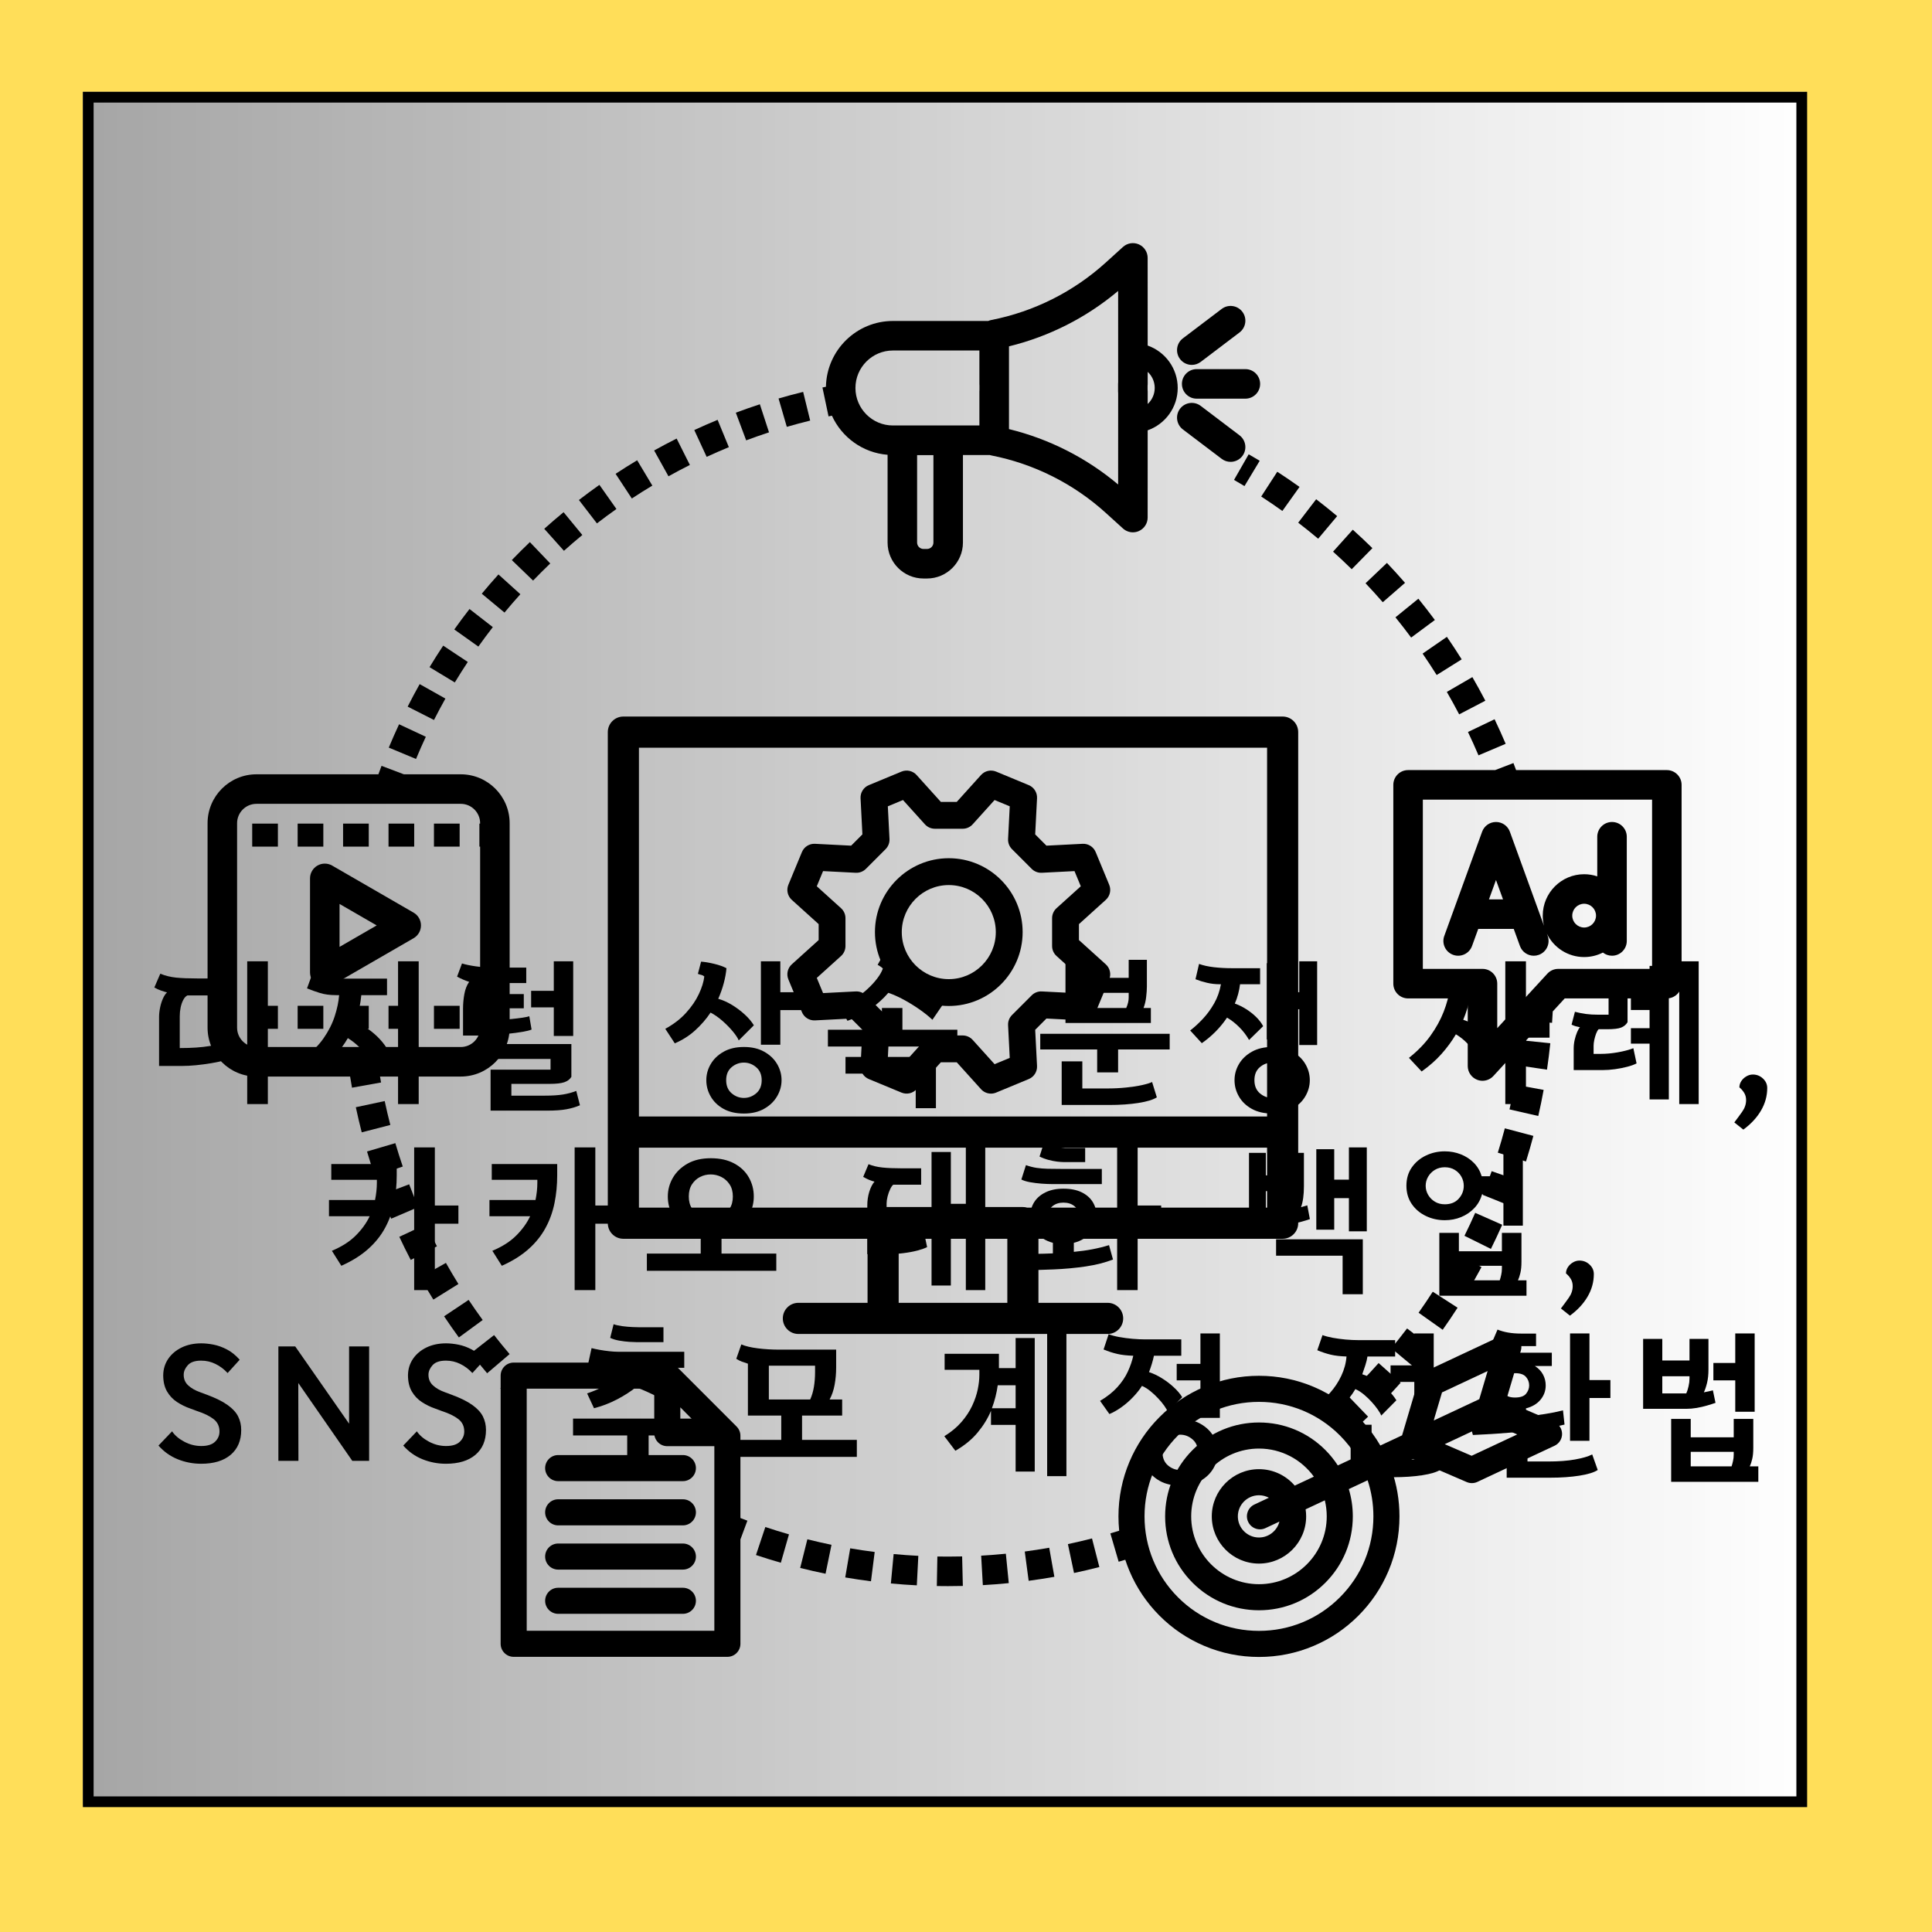 <svg xmlns="http://www.w3.org/2000/svg" xmlns:xlink="http://www.w3.org/1999/xlink" width="1080" zoomAndPan="magnify" viewBox="0 0 810 810" height="1080" preserveAspectRatio="xMidYMid meet" version="1.2"><defs><clipPath id="36088e6afa"><path d="M 34.742 38.5 L 756.707 38.5 L 756.707 756.738 L 34.742 756.738 Z M 34.742 38.5 "/></clipPath><linearGradient x1="0.004" gradientTransform="matrix(2.806,0,0,2.806,34.729,38.499)" y1="128" x2="257.333" gradientUnits="userSpaceOnUse" y2="128" id="9972fbb6ae"><stop style="stop-color:#a6a6a6;stop-opacity:1;" offset="0"/><stop style="stop-color:#a6a6a6;stop-opacity:1;" offset="0.008"/><stop style="stop-color:#a7a7a7;stop-opacity:1;" offset="0.016"/><stop style="stop-color:#a8a8a8;stop-opacity:1;" offset="0.023"/><stop style="stop-color:#a8a8a8;stop-opacity:1;" offset="0.031"/><stop style="stop-color:#a9a9a9;stop-opacity:1;" offset="0.039"/><stop style="stop-color:#aaaaaa;stop-opacity:1;" offset="0.047"/><stop style="stop-color:#ababab;stop-opacity:1;" offset="0.055"/><stop style="stop-color:#ababab;stop-opacity:1;" offset="0.062"/><stop style="stop-color:#acacac;stop-opacity:1;" offset="0.07"/><stop style="stop-color:#adadad;stop-opacity:1;" offset="0.078"/><stop style="stop-color:#adadad;stop-opacity:1;" offset="0.086"/><stop style="stop-color:#aeaeae;stop-opacity:1;" offset="0.094"/><stop style="stop-color:#afafaf;stop-opacity:1;" offset="0.102"/><stop style="stop-color:#afafaf;stop-opacity:1;" offset="0.109"/><stop style="stop-color:#b0b0b0;stop-opacity:1;" offset="0.117"/><stop style="stop-color:#b1b1b1;stop-opacity:1;" offset="0.125"/><stop style="stop-color:#b1b1b1;stop-opacity:1;" offset="0.133"/><stop style="stop-color:#b2b2b2;stop-opacity:1;" offset="0.141"/><stop style="stop-color:#b3b3b3;stop-opacity:1;" offset="0.148"/><stop style="stop-color:#b4b4b4;stop-opacity:1;" offset="0.156"/><stop style="stop-color:#b4b4b4;stop-opacity:1;" offset="0.164"/><stop style="stop-color:#b5b5b5;stop-opacity:1;" offset="0.172"/><stop style="stop-color:#b6b6b6;stop-opacity:1;" offset="0.18"/><stop style="stop-color:#b6b6b6;stop-opacity:1;" offset="0.188"/><stop style="stop-color:#b7b7b7;stop-opacity:1;" offset="0.195"/><stop style="stop-color:#b8b8b8;stop-opacity:1;" offset="0.203"/><stop style="stop-color:#b8b8b8;stop-opacity:1;" offset="0.211"/><stop style="stop-color:#b9b9b9;stop-opacity:1;" offset="0.219"/><stop style="stop-color:#bababa;stop-opacity:1;" offset="0.227"/><stop style="stop-color:#bbbbbb;stop-opacity:1;" offset="0.234"/><stop style="stop-color:#bbbbbb;stop-opacity:1;" offset="0.242"/><stop style="stop-color:#bcbcbc;stop-opacity:1;" offset="0.25"/><stop style="stop-color:#bdbdbd;stop-opacity:1;" offset="0.258"/><stop style="stop-color:#bdbdbd;stop-opacity:1;" offset="0.266"/><stop style="stop-color:#bebebe;stop-opacity:1;" offset="0.273"/><stop style="stop-color:#bfbfbf;stop-opacity:1;" offset="0.281"/><stop style="stop-color:#bfbfbf;stop-opacity:1;" offset="0.289"/><stop style="stop-color:#c0c0c0;stop-opacity:1;" offset="0.297"/><stop style="stop-color:#c1c1c1;stop-opacity:1;" offset="0.305"/><stop style="stop-color:#c1c1c1;stop-opacity:1;" offset="0.312"/><stop style="stop-color:#c2c2c2;stop-opacity:1;" offset="0.32"/><stop style="stop-color:#c3c3c3;stop-opacity:1;" offset="0.328"/><stop style="stop-color:#c4c4c4;stop-opacity:1;" offset="0.336"/><stop style="stop-color:#c4c4c4;stop-opacity:1;" offset="0.344"/><stop style="stop-color:#c5c5c5;stop-opacity:1;" offset="0.352"/><stop style="stop-color:#c6c6c6;stop-opacity:1;" offset="0.359"/><stop style="stop-color:#c6c6c6;stop-opacity:1;" offset="0.367"/><stop style="stop-color:#c7c7c7;stop-opacity:1;" offset="0.375"/><stop style="stop-color:#c8c8c8;stop-opacity:1;" offset="0.383"/><stop style="stop-color:#c8c8c8;stop-opacity:1;" offset="0.391"/><stop style="stop-color:#c9c9c9;stop-opacity:1;" offset="0.398"/><stop style="stop-color:#cacaca;stop-opacity:1;" offset="0.406"/><stop style="stop-color:#cbcbcb;stop-opacity:1;" offset="0.414"/><stop style="stop-color:#cbcbcb;stop-opacity:1;" offset="0.422"/><stop style="stop-color:#cccccc;stop-opacity:1;" offset="0.43"/><stop style="stop-color:#cdcdcd;stop-opacity:1;" offset="0.438"/><stop style="stop-color:#cdcdcd;stop-opacity:1;" offset="0.445"/><stop style="stop-color:#cecece;stop-opacity:1;" offset="0.453"/><stop style="stop-color:#cfcfcf;stop-opacity:1;" offset="0.461"/><stop style="stop-color:#cfcfcf;stop-opacity:1;" offset="0.469"/><stop style="stop-color:#d0d0d0;stop-opacity:1;" offset="0.477"/><stop style="stop-color:#d1d1d1;stop-opacity:1;" offset="0.484"/><stop style="stop-color:#d1d1d1;stop-opacity:1;" offset="0.492"/><stop style="stop-color:#d2d2d2;stop-opacity:1;" offset="0.5"/><stop style="stop-color:#d3d3d3;stop-opacity:1;" offset="0.508"/><stop style="stop-color:#d4d4d4;stop-opacity:1;" offset="0.516"/><stop style="stop-color:#d4d4d4;stop-opacity:1;" offset="0.523"/><stop style="stop-color:#d5d5d5;stop-opacity:1;" offset="0.531"/><stop style="stop-color:#d6d6d6;stop-opacity:1;" offset="0.539"/><stop style="stop-color:#d6d6d6;stop-opacity:1;" offset="0.547"/><stop style="stop-color:#d7d7d7;stop-opacity:1;" offset="0.555"/><stop style="stop-color:#d8d8d8;stop-opacity:1;" offset="0.562"/><stop style="stop-color:#d8d8d8;stop-opacity:1;" offset="0.57"/><stop style="stop-color:#d9d9d9;stop-opacity:1;" offset="0.578"/><stop style="stop-color:#dadada;stop-opacity:1;" offset="0.586"/><stop style="stop-color:#dadada;stop-opacity:1;" offset="0.594"/><stop style="stop-color:#dbdbdb;stop-opacity:1;" offset="0.602"/><stop style="stop-color:#dcdcdc;stop-opacity:1;" offset="0.609"/><stop style="stop-color:#dddddd;stop-opacity:1;" offset="0.617"/><stop style="stop-color:#dddddd;stop-opacity:1;" offset="0.625"/><stop style="stop-color:#dedede;stop-opacity:1;" offset="0.633"/><stop style="stop-color:#dfdfdf;stop-opacity:1;" offset="0.641"/><stop style="stop-color:#dfdfdf;stop-opacity:1;" offset="0.648"/><stop style="stop-color:#e0e0e0;stop-opacity:1;" offset="0.656"/><stop style="stop-color:#e1e1e1;stop-opacity:1;" offset="0.664"/><stop style="stop-color:#e1e1e1;stop-opacity:1;" offset="0.672"/><stop style="stop-color:#e2e2e2;stop-opacity:1;" offset="0.68"/><stop style="stop-color:#e3e3e3;stop-opacity:1;" offset="0.688"/><stop style="stop-color:#e4e4e4;stop-opacity:1;" offset="0.695"/><stop style="stop-color:#e4e4e4;stop-opacity:1;" offset="0.703"/><stop style="stop-color:#e5e5e5;stop-opacity:1;" offset="0.711"/><stop style="stop-color:#e6e6e6;stop-opacity:1;" offset="0.719"/><stop style="stop-color:#e6e6e6;stop-opacity:1;" offset="0.727"/><stop style="stop-color:#e7e7e7;stop-opacity:1;" offset="0.734"/><stop style="stop-color:#e8e8e8;stop-opacity:1;" offset="0.742"/><stop style="stop-color:#e8e8e8;stop-opacity:1;" offset="0.75"/><stop style="stop-color:#e9e9e9;stop-opacity:1;" offset="0.758"/><stop style="stop-color:#eaeaea;stop-opacity:1;" offset="0.766"/><stop style="stop-color:#eaeaea;stop-opacity:1;" offset="0.773"/><stop style="stop-color:#ebebeb;stop-opacity:1;" offset="0.781"/><stop style="stop-color:#ececec;stop-opacity:1;" offset="0.789"/><stop style="stop-color:#ededed;stop-opacity:1;" offset="0.797"/><stop style="stop-color:#ededed;stop-opacity:1;" offset="0.805"/><stop style="stop-color:#eeeeee;stop-opacity:1;" offset="0.812"/><stop style="stop-color:#efefef;stop-opacity:1;" offset="0.82"/><stop style="stop-color:#efefef;stop-opacity:1;" offset="0.828"/><stop style="stop-color:#f0f0f0;stop-opacity:1;" offset="0.836"/><stop style="stop-color:#f1f1f1;stop-opacity:1;" offset="0.844"/><stop style="stop-color:#f1f1f1;stop-opacity:1;" offset="0.852"/><stop style="stop-color:#f2f2f2;stop-opacity:1;" offset="0.859"/><stop style="stop-color:#f3f3f3;stop-opacity:1;" offset="0.867"/><stop style="stop-color:#f4f4f4;stop-opacity:1;" offset="0.875"/><stop style="stop-color:#f4f4f4;stop-opacity:1;" offset="0.883"/><stop style="stop-color:#f5f5f5;stop-opacity:1;" offset="0.891"/><stop style="stop-color:#f6f6f6;stop-opacity:1;" offset="0.898"/><stop style="stop-color:#f6f6f6;stop-opacity:1;" offset="0.906"/><stop style="stop-color:#f7f7f7;stop-opacity:1;" offset="0.914"/><stop style="stop-color:#f8f8f8;stop-opacity:1;" offset="0.922"/><stop style="stop-color:#f8f8f8;stop-opacity:1;" offset="0.93"/><stop style="stop-color:#f9f9f9;stop-opacity:1;" offset="0.938"/><stop style="stop-color:#fafafa;stop-opacity:1;" offset="0.945"/><stop style="stop-color:#fafafa;stop-opacity:1;" offset="0.953"/><stop style="stop-color:#fbfbfb;stop-opacity:1;" offset="0.961"/><stop style="stop-color:#fcfcfc;stop-opacity:1;" offset="0.969"/><stop style="stop-color:#fdfdfd;stop-opacity:1;" offset="0.977"/><stop style="stop-color:#fdfdfd;stop-opacity:1;" offset="0.984"/><stop style="stop-color:#fefefe;stop-opacity:1;" offset="0.992"/><stop style="stop-color:#ffffff;stop-opacity:1;" offset="1"/></linearGradient><clipPath id="14f7b31c99"><path d="M 34.746 38.5 L 757.645 38.5 L 757.645 757.645 L 34.746 757.645 Z M 34.746 38.5 "/></clipPath><clipPath id="4d3e8cbebf"><path d="M 584 319 L 705.027 319 L 705.027 454 L 584 454 Z M 584 319 "/></clipPath><clipPath id="863c661a59"><path d="M 465 559 L 655 559 L 655 694.699 L 465 694.699 Z M 465 559 "/></clipPath><clipPath id="f5d4baa91c"><path d="M 344 101.449 L 494 101.449 L 494 243 L 344 243 Z M 344 101.449 "/></clipPath><clipPath id="adbeb940fa"><path d="M 87.027 321 L 214 321 L 214 457 L 87.027 457 Z M 87.027 321 "/></clipPath><clipPath id="6b5be3ae06"><path d="M 209 571 L 314 571 L 314 694.699 L 209 694.699 Z M 209 571 "/></clipPath></defs><g id="549ea4c2d8"><rect x="0" width="810" y="0" height="810" style="fill:#ffffff;fill-opacity:1;stroke:none;"/><rect x="0" width="810" y="0" height="810" style="fill:#ffde59;fill-opacity:1;stroke:none;"/><g clip-rule="nonzero" clip-path="url(#36088e6afa)"><path style=" stroke:none;fill-rule:nonzero;fill:url(#9972fbb6ae);" d="M 34.742 38.5 L 34.742 756.738 L 756.707 756.738 L 756.707 38.5 Z M 34.742 38.5 "/></g><g clip-rule="nonzero" clip-path="url(#14f7b31c99)"><path style="fill:none;stroke-width:12;stroke-linecap:butt;stroke-linejoin:miter;stroke:#000000;stroke-opacity:1;stroke-miterlimit:4;" d="M 0.002 0.001 L 963.866 0.001 L 963.866 958.86 L 0.002 958.86 Z M 0.002 0.001 " transform="matrix(0.75,0,0,0.75,34.745,38.499)"/></g><path style=" stroke:none;fill-rule:nonzero;fill:#000000;fill-opacity:1;" d="M 495.527 160.949 C 495.527 164.367 498.297 167.141 501.715 167.141 L 522.129 167.141 C 525.543 167.141 528.316 164.367 528.316 160.949 C 528.316 157.531 525.543 154.758 522.129 154.758 L 501.715 154.758 C 498.297 154.758 495.527 157.531 495.527 160.949 Z M 495.527 160.949 "/><path style=" stroke:none;fill-rule:nonzero;fill:#000000;fill-opacity:1;" d="M 499.672 152.984 C 500.973 152.984 502.285 152.574 503.402 151.727 L 519.672 139.391 C 522.398 137.328 522.934 133.445 520.871 130.719 C 518.805 127.992 514.926 127.457 512.199 129.523 L 495.93 141.855 C 493.207 143.922 492.672 147.805 494.734 150.531 C 495.953 152.137 497.801 152.984 499.672 152.984 Z M 499.672 152.984 "/><path style=" stroke:none;fill-rule:nonzero;fill:#000000;fill-opacity:1;" d="M 519.676 182.508 L 503.406 170.172 C 500.68 168.109 496.801 168.645 494.734 171.371 C 492.672 174.094 493.207 177.98 495.93 180.043 L 512.203 192.379 C 513.32 193.227 514.633 193.633 515.934 193.633 C 517.805 193.633 519.652 192.789 520.871 191.184 C 522.934 188.457 522.398 184.574 519.676 182.508 Z M 519.676 182.508 "/><g clip-rule="nonzero" clip-path="url(#4d3e8cbebf)"><path style=" stroke:none;fill-rule:nonzero;fill:#000000;fill-opacity:1;" d="M 698.828 322.863 L 635.629 322.863 C 635.262 321.879 634.891 320.895 634.516 319.914 L 626.84 322.863 L 590.344 322.863 C 586.926 322.863 584.156 325.637 584.156 329.055 L 584.156 412.398 C 584.156 415.816 586.926 418.59 590.344 418.59 L 615.355 418.59 L 615.355 446.93 C 615.355 449.48 616.918 451.773 619.297 452.699 C 620.027 452.984 620.789 453.121 621.543 453.121 C 623.238 453.121 624.902 452.422 626.098 451.125 L 637.355 438.879 C 637.059 441.477 636.719 444.082 636.34 446.648 L 648.582 448.461 C 649.121 444.797 649.59 441.07 649.973 437.383 L 639.711 436.32 L 646.852 428.555 L 650.707 428.824 C 650.816 427.238 650.914 425.637 650.996 424.051 L 656.016 418.59 L 698.828 418.59 C 702.246 418.59 705.016 415.816 705.016 412.398 L 705.016 329.055 C 705.016 325.637 702.246 322.863 698.828 322.863 Z M 692.641 406.207 L 653.301 406.207 C 651.57 406.207 649.918 406.934 648.746 408.207 L 627.73 431.059 L 627.73 412.398 C 627.73 408.98 624.961 406.207 621.543 406.207 L 596.531 406.207 L 596.531 335.246 L 692.641 335.246 Z M 692.641 406.207 "/></g><path style=" stroke:none;fill-rule:nonzero;fill:#000000;fill-opacity:1;" d="M 609.227 400.32 C 612.441 401.488 615.988 399.828 617.156 396.613 L 619.754 389.457 L 634.645 389.457 L 637.242 396.613 C 638.156 399.133 640.527 400.695 643.059 400.695 C 643.758 400.695 644.473 400.574 645.172 400.32 C 648.383 399.152 650.039 395.602 648.875 392.391 L 648.52 391.418 C 651.328 397.23 657.285 401.25 664.156 401.25 C 666.988 401.25 669.656 400.57 672.02 399.363 C 673.07 400.195 674.402 400.691 675.848 400.691 C 679.262 400.691 682.035 397.922 682.035 394.5 L 682.035 350.812 C 682.035 347.395 679.262 344.621 675.848 344.621 C 672.43 344.621 669.656 347.395 669.656 350.812 L 669.656 367.418 C 667.93 366.836 666.078 366.523 664.156 366.523 C 654.59 366.523 646.805 374.312 646.805 383.887 C 646.805 385.348 646.984 386.77 647.328 388.129 L 633.016 348.699 C 632.129 346.25 629.805 344.621 627.199 344.621 C 624.598 344.621 622.273 346.25 621.383 348.699 L 605.523 392.391 C 604.355 395.602 606.016 399.152 609.227 400.32 Z M 664.156 378.902 C 666.902 378.902 669.137 381.137 669.137 383.887 C 669.137 386.633 666.902 388.867 664.156 388.867 C 661.41 388.867 659.176 386.633 659.176 383.887 C 659.176 381.137 661.41 378.902 664.156 378.902 Z M 627.199 368.949 L 630.148 377.074 L 624.25 377.074 Z M 627.199 368.949 "/><path style=" stroke:none;fill-rule:nonzero;fill:#000000;fill-opacity:1;" d="M 173.402 382.625 L 139.266 362.902 C 137.352 361.797 134.988 361.797 133.074 362.902 C 131.16 364.012 129.98 366.055 129.98 368.266 L 129.98 407.707 C 129.98 409.918 131.16 411.965 133.074 413.07 C 134.035 413.621 135.102 413.898 136.168 413.898 C 137.238 413.898 138.305 413.621 139.266 413.07 L 173.402 393.348 C 175.316 392.242 176.496 390.195 176.496 387.984 C 176.496 385.773 175.32 383.73 173.402 382.625 Z M 142.359 396.984 L 142.359 378.988 L 157.934 387.988 Z M 142.359 396.984 "/><path style=" stroke:none;fill-rule:nonzero;fill:#000000;fill-opacity:1;" d="M 181.938 345.301 L 192.707 345.301 L 192.707 354.949 L 181.938 354.949 Z M 181.938 345.301 "/><path style=" stroke:none;fill-rule:nonzero;fill:#000000;fill-opacity:1;" d="M 105.738 345.301 L 116.508 345.301 L 116.508 354.949 L 105.738 354.949 Z M 105.738 345.301 "/><path style=" stroke:none;fill-rule:nonzero;fill:#000000;fill-opacity:1;" d="M 124.789 345.301 L 135.559 345.301 L 135.559 354.949 L 124.789 354.949 Z M 124.789 345.301 "/><path style=" stroke:none;fill-rule:nonzero;fill:#000000;fill-opacity:1;" d="M 162.891 345.301 L 173.656 345.301 L 173.656 354.949 L 162.891 354.949 Z M 162.891 345.301 "/><path style=" stroke:none;fill-rule:nonzero;fill:#000000;fill-opacity:1;" d="M 143.84 345.301 L 154.605 345.301 L 154.605 354.949 L 143.84 354.949 Z M 143.84 345.301 "/><path style=" stroke:none;fill-rule:nonzero;fill:#000000;fill-opacity:1;" d="M 143.84 421.688 L 154.605 421.688 L 154.605 431.336 L 143.84 431.336 Z M 143.84 421.688 "/><path style=" stroke:none;fill-rule:nonzero;fill:#000000;fill-opacity:1;" d="M 181.938 421.688 L 192.707 421.688 L 192.707 431.336 L 181.938 431.336 Z M 181.938 421.688 "/><path style=" stroke:none;fill-rule:nonzero;fill:#000000;fill-opacity:1;" d="M 124.789 421.688 L 135.559 421.688 L 135.559 431.336 L 124.789 431.336 Z M 124.789 421.688 "/><path style=" stroke:none;fill-rule:nonzero;fill:#000000;fill-opacity:1;" d="M 162.891 421.688 L 173.656 421.688 L 173.656 431.336 L 162.891 431.336 Z M 162.891 421.688 "/><path style=" stroke:none;fill-rule:nonzero;fill:#000000;fill-opacity:1;" d="M 105.738 421.688 L 116.508 421.688 L 116.508 431.336 L 105.738 431.336 Z M 105.738 421.688 "/><path style=" stroke:none;fill-rule:nonzero;fill:#000000;fill-opacity:1;" d="M 228.551 615.508 C 228.551 618.527 231 620.977 234.016 620.977 L 286.301 620.977 C 289.32 620.977 291.766 618.527 291.766 615.508 C 291.766 612.488 289.32 610.039 286.301 610.039 L 234.016 610.039 C 231 610.039 228.551 612.488 228.551 615.508 Z M 228.551 615.508 "/><path style=" stroke:none;fill-rule:nonzero;fill:#000000;fill-opacity:1;" d="M 286.301 628.582 L 234.016 628.582 C 231 628.582 228.551 631.031 228.551 634.051 C 228.551 637.07 231 639.52 234.016 639.52 L 286.301 639.52 C 289.32 639.52 291.766 637.07 291.766 634.051 C 291.766 631.031 289.32 628.582 286.301 628.582 Z M 286.301 628.582 "/><path style=" stroke:none;fill-rule:nonzero;fill:#000000;fill-opacity:1;" d="M 286.301 647.129 L 234.016 647.129 C 231 647.129 228.551 649.574 228.551 652.598 C 228.551 655.617 231 658.062 234.016 658.062 L 286.301 658.062 C 289.32 658.062 291.766 655.617 291.766 652.598 C 291.766 649.574 289.32 647.129 286.301 647.129 Z M 286.301 647.129 "/><path style=" stroke:none;fill-rule:nonzero;fill:#000000;fill-opacity:1;" d="M 286.301 665.672 L 234.016 665.672 C 231 665.672 228.551 668.121 228.551 671.141 C 228.551 674.16 231 676.605 234.016 676.605 L 286.301 676.605 C 289.32 676.605 291.766 674.16 291.766 671.141 C 291.766 668.121 289.32 665.672 286.301 665.672 Z M 286.301 665.672 "/><g clip-rule="nonzero" clip-path="url(#863c661a59)"><path style=" stroke:none;fill-rule:nonzero;fill:#000000;fill-opacity:1;" d="M 651.605 596.164 L 631.352 587.426 L 637.621 566.27 C 638.23 564.207 637.578 561.973 635.945 560.57 C 634.316 559.164 632.012 558.848 630.066 559.762 L 597.707 574.918 C 596.293 575.578 595.227 576.816 594.785 578.316 L 587.832 601.77 L 578.715 606.043 C 576.629 602.469 574.172 599.121 571.359 596.043 C 572.102 595.344 572.844 594.637 573.574 593.934 L 564.988 585.016 C 564.027 585.941 563.051 586.867 562.07 587.781 C 558.555 585.266 554.773 583.141 550.758 581.441 C 543.492 578.367 535.777 576.809 527.828 576.809 C 519.879 576.809 512.164 578.367 504.898 581.441 C 497.883 584.41 491.582 588.66 486.176 594.07 C 480.766 599.48 476.52 605.785 473.551 612.805 C 470.48 620.074 468.922 627.793 468.922 635.746 C 468.922 637.77 469.02 639.773 469.223 641.766 C 467.988 642.148 466.75 642.523 465.523 642.883 L 469.004 654.766 C 469.922 654.492 470.852 654.215 471.777 653.934 C 472.297 655.539 472.891 657.125 473.551 658.688 C 476.52 665.707 480.766 672.012 486.172 677.422 C 491.582 682.832 497.883 687.082 504.898 690.051 C 512.164 693.125 519.879 694.688 527.828 694.688 C 535.777 694.688 543.492 693.125 550.758 690.051 C 557.773 687.082 564.07 682.832 569.48 677.422 C 574.887 672.012 579.137 665.707 582.102 658.688 C 585.176 651.418 586.734 643.699 586.734 635.746 C 586.734 628.93 585.59 622.289 583.328 615.953 L 592.469 611.672 L 614.922 621.355 C 615.613 621.652 616.348 621.805 617.086 621.805 C 617.879 621.805 618.668 621.633 619.402 621.289 L 651.758 606.133 C 653.707 605.223 654.941 603.25 654.906 601.098 C 654.875 598.945 653.582 597.012 651.605 596.164 Z M 561.75 669.691 C 552.688 678.758 540.641 683.75 527.824 683.75 C 515.008 683.75 502.961 678.758 493.898 669.691 C 484.84 660.625 479.848 648.57 479.848 635.746 C 479.848 622.922 484.84 610.867 493.898 601.801 C 502.961 592.734 515.008 587.742 527.824 587.742 C 540.641 587.742 552.688 592.734 561.75 601.801 C 564.465 604.52 566.812 607.504 568.77 610.695 L 560.887 614.391 C 559.391 612.078 557.641 609.906 555.648 607.91 C 548.215 600.477 538.336 596.383 527.828 596.383 C 517.32 596.383 507.438 600.477 500.008 607.91 C 492.578 615.348 488.484 625.23 488.484 635.746 C 488.484 646.262 492.574 656.148 500.008 663.582 C 507.438 671.016 517.32 675.113 527.828 675.113 C 538.336 675.113 548.215 671.016 555.648 663.582 C 563.078 656.145 567.172 646.262 567.172 635.746 C 567.172 631.812 566.598 627.969 565.492 624.305 L 573.383 620.609 C 574.977 625.43 575.805 630.523 575.805 635.746 C 575.805 648.57 570.812 660.625 561.75 669.691 Z M 523.293 638.035 C 524.223 640.02 526.191 641.184 528.246 641.184 C 529.023 641.184 529.809 641.02 530.559 640.668 L 536.406 637.93 C 535.434 641.762 531.957 644.605 527.828 644.605 C 522.945 644.605 518.973 640.633 518.973 635.746 C 518.973 630.863 522.945 626.891 527.828 626.891 C 529.328 626.891 530.742 627.266 531.98 627.93 L 525.926 630.766 C 523.191 632.043 522.012 635.301 523.293 638.035 Z M 527.828 615.953 C 516.918 615.953 508.047 624.832 508.047 635.746 C 508.047 646.66 516.918 655.539 527.828 655.539 C 538.734 655.539 547.609 646.664 547.609 635.746 C 547.609 634.742 547.535 633.754 547.387 632.789 L 555.438 629.02 C 555.961 631.176 556.242 633.43 556.242 635.746 C 556.242 651.426 543.496 664.18 527.828 664.18 C 512.16 664.18 499.414 651.426 499.414 635.746 C 499.414 620.07 512.16 607.316 527.828 607.316 C 537.285 607.316 545.676 611.965 550.844 619.098 L 542.824 622.852 C 539.191 618.633 533.816 615.953 527.828 615.953 Z M 604.566 583.777 L 623.688 574.824 L 620.195 586.613 L 601.07 595.57 Z M 616.992 610.344 L 605.703 605.477 L 624.824 596.52 L 636.113 601.391 Z M 616.992 610.344 "/></g><path style=" stroke:none;fill-rule:nonzero;fill:#000000;fill-opacity:1;" d="M 470.902 552.746 C 470.902 549.141 467.98 546.215 464.379 546.215 L 435.375 546.215 L 435.375 519.363 L 537.754 519.363 C 541.355 519.363 544.277 516.441 544.277 512.836 L 544.277 306.945 C 544.277 303.34 541.355 300.414 537.754 300.414 L 261.348 300.414 C 257.746 300.414 254.824 303.34 254.824 306.945 L 254.824 512.836 C 254.824 516.441 257.746 519.367 261.348 519.367 L 363.727 519.367 L 363.727 546.219 L 334.723 546.219 C 331.121 546.219 328.199 549.141 328.199 552.746 C 328.199 556.352 331.121 559.273 334.723 559.273 L 464.379 559.273 C 467.984 559.273 470.902 556.352 470.902 552.746 Z M 267.875 313.473 L 531.23 313.473 L 531.23 468.098 L 267.875 468.098 Z M 422.324 546.219 L 376.773 546.219 L 376.773 519.367 L 422.324 519.367 Z M 428.852 506.055 L 370.25 506.055 C 369.625 506.055 369.023 506.145 368.449 506.309 L 267.875 506.309 L 267.875 481.156 L 531.23 481.156 L 531.23 506.309 L 430.652 506.309 C 430.082 506.145 429.477 506.055 428.852 506.055 Z M 428.852 506.055 "/><path style=" stroke:none;fill-rule:nonzero;fill:#000000;fill-opacity:1;" d="M 196.121 277.531 L 185.812 270.684 C 183.852 273.637 181.926 276.68 180.09 279.711 L 190.68 286.121 C 192.422 283.234 194.254 280.344 196.121 277.531 Z M 196.121 277.531 "/><path style=" stroke:none;fill-rule:nonzero;fill:#000000;fill-opacity:1;" d="M 230.695 236.234 L 222.148 227.281 C 219.586 229.73 217.039 232.266 214.582 234.82 L 223.496 243.41 C 225.836 240.98 228.258 238.566 230.695 236.234 Z M 230.695 236.234 "/><path style=" stroke:none;fill-rule:nonzero;fill:#000000;fill-opacity:1;" d="M 244.145 224.301 L 236.285 214.738 C 233.547 216.992 230.82 219.332 228.18 221.699 L 236.434 230.926 C 238.949 228.672 241.543 226.445 244.145 224.301 Z M 244.145 224.301 "/><path style=" stroke:none;fill-rule:nonzero;fill:#000000;fill-opacity:1;" d="M 178.527 308.895 L 167.312 303.652 C 165.812 306.871 164.359 310.164 162.996 313.441 L 174.422 318.199 C 175.719 315.082 177.098 311.953 178.527 308.895 Z M 178.527 308.895 "/><path style=" stroke:none;fill-rule:nonzero;fill:#000000;fill-opacity:1;" d="M 218.164 249.129 L 208.977 240.832 C 206.602 243.465 204.25 246.184 201.988 248.914 L 211.512 256.82 C 213.664 254.223 215.902 251.637 218.164 249.129 Z M 218.164 249.129 "/><path style=" stroke:none;fill-rule:nonzero;fill:#000000;fill-opacity:1;" d="M 186.738 292.883 L 175.949 286.82 C 174.211 289.918 172.52 293.09 170.914 296.254 L 181.949 301.855 C 183.477 298.848 185.086 295.828 186.738 292.883 Z M 186.738 292.883 "/><path style=" stroke:none;fill-rule:nonzero;fill:#000000;fill-opacity:1;" d="M 305.574 187.473 L 300.859 176.023 C 297.586 177.371 294.297 178.812 291.078 180.301 L 296.27 191.539 C 299.328 190.125 302.461 188.758 305.574 187.473 Z M 305.574 187.473 "/><path style=" stroke:none;fill-rule:nonzero;fill:#000000;fill-opacity:1;" d="M 339.672 176.328 L 336.723 164.305 C 333.281 165.148 329.812 166.078 326.414 167.07 L 329.871 178.957 C 333.102 178.02 336.402 177.133 339.672 176.328 Z M 339.672 176.328 "/><path style=" stroke:none;fill-rule:nonzero;fill:#000000;fill-opacity:1;" d="M 289.234 194.934 L 283.684 183.867 C 280.52 185.457 277.344 187.137 274.246 188.863 L 280.262 199.684 C 283.203 198.043 286.227 196.445 289.234 194.934 Z M 289.234 194.934 "/><path style=" stroke:none;fill-rule:nonzero;fill:#000000;fill-opacity:1;" d="M 206.617 262.922 L 196.84 255.328 C 194.664 258.129 192.52 261.016 190.465 263.906 L 200.551 271.082 C 202.504 268.332 204.547 265.59 206.617 262.922 Z M 206.617 262.922 "/><path style=" stroke:none;fill-rule:nonzero;fill:#000000;fill-opacity:1;" d="M 322.414 181.262 L 318.574 169.492 C 315.207 170.59 311.816 171.781 308.5 173.02 L 312.836 184.621 C 315.992 183.438 319.215 182.309 322.414 181.262 Z M 322.414 181.262 "/><path style=" stroke:none;fill-rule:nonzero;fill:#000000;fill-opacity:1;" d="M 258.438 213.398 L 251.305 203.281 C 248.41 205.324 245.52 207.457 242.711 209.621 L 250.262 219.434 C 252.934 217.375 255.684 215.344 258.438 213.398 Z M 258.438 213.398 "/><path style=" stroke:none;fill-rule:nonzero;fill:#000000;fill-opacity:1;" d="M 273.496 203.59 L 267.133 192.969 C 264.094 194.793 261.051 196.703 258.094 198.652 L 264.895 208.996 C 267.711 207.145 270.605 205.324 273.496 203.59 Z M 273.496 203.59 "/><g clip-rule="nonzero" clip-path="url(#f5d4baa91c)"><path style=" stroke:none;fill-rule:nonzero;fill:#000000;fill-opacity:1;" d="M 348.785 174.277 C 352.914 183.352 361.73 189.855 372.121 190.672 L 372.121 227.465 C 372.121 235.773 378.879 242.539 387.188 242.539 L 388.648 242.539 C 396.957 242.539 403.715 235.773 403.715 227.465 L 403.715 190.762 L 414.926 190.762 C 415.152 190.832 415.379 190.895 415.617 190.941 C 433.508 194.453 450.102 202.785 463.609 215.035 L 470.812 221.57 C 471.973 222.625 473.461 223.176 474.969 223.176 C 475.816 223.176 476.672 223 477.477 222.645 C 479.711 221.652 481.156 219.434 481.156 216.984 L 481.168 180.414 C 488.496 177.836 493.762 170.844 493.762 162.645 C 493.762 154.441 488.496 147.449 481.168 144.871 L 481.156 108.121 C 481.156 105.672 479.711 103.453 477.477 102.461 C 475.238 101.469 472.625 101.891 470.812 103.535 L 463.609 110.066 C 450.102 122.316 433.508 130.652 415.617 134.164 C 415.16 134.254 414.727 134.391 414.316 134.57 L 374.352 134.57 C 359.043 134.57 346.555 146.898 346.281 162.152 C 345.789 162.254 345.301 162.355 344.816 162.457 L 347.371 174.574 C 347.84 174.473 348.312 174.375 348.785 174.277 Z M 481.129 161.75 C 481.16 161.5 481.176 161.25 481.176 160.996 L 481.172 155.906 C 482.984 157.586 484.121 159.984 484.121 162.645 C 484.121 165.305 482.984 167.703 481.172 169.379 L 481.172 164.109 C 481.172 163.855 481.156 163.605 481.129 163.355 Z M 423.023 164.109 L 423.023 145.207 C 439.855 141.094 455.52 133.145 468.785 121.98 L 468.797 160.242 C 468.766 160.488 468.754 160.742 468.754 160.996 L 468.754 164.109 C 468.754 164.367 468.77 164.617 468.797 164.867 L 468.785 203.129 C 455.52 191.961 439.855 184.012 423.023 179.902 Z M 391.34 227.465 C 391.34 228.949 390.133 230.156 388.648 230.156 L 387.188 230.156 C 385.703 230.156 384.5 228.945 384.5 227.465 L 384.5 190.809 L 391.34 190.809 Z M 374.352 146.953 L 410.617 146.953 L 410.617 160.996 C 410.617 161.191 410.629 161.383 410.645 161.57 L 410.645 163.535 C 410.629 163.723 410.617 163.914 410.617 164.109 L 410.617 178.383 L 374.352 178.383 C 365.691 178.383 358.648 171.332 358.648 162.668 C 358.648 154.004 365.691 146.953 374.352 146.953 Z M 374.352 146.953 "/></g><path style=" stroke:none;fill-rule:nonzero;fill:#000000;fill-opacity:1;" d="M 161.285 461.625 L 149.18 464.207 C 149.93 467.719 150.762 471.266 151.66 474.738 L 163.645 471.641 C 162.789 468.336 161.996 464.965 161.285 461.625 Z M 161.285 461.625 "/><path style=" stroke:none;fill-rule:nonzero;fill:#000000;fill-opacity:1;" d="M 178.621 513.289 L 167.414 518.539 C 168.934 521.789 170.547 525.051 172.207 528.238 L 183.18 522.512 C 181.602 519.484 180.07 516.383 178.621 513.289 Z M 178.621 513.289 "/><path style=" stroke:none;fill-rule:nonzero;fill:#000000;fill-opacity:1;" d="M 165.75 479.27 L 153.875 482.762 C 154.891 486.207 155.992 489.676 157.148 493.074 L 168.859 489.074 C 167.758 485.844 166.711 482.547 165.75 479.27 Z M 165.75 479.27 "/><path style=" stroke:none;fill-rule:nonzero;fill:#000000;fill-opacity:1;" d="M 171.539 496.523 L 159.965 500.906 C 161.238 504.262 162.598 507.641 164.012 510.941 L 175.387 506.062 C 174.043 502.926 172.746 499.715 171.539 496.523 Z M 171.539 496.523 "/><path style=" stroke:none;fill-rule:nonzero;fill:#000000;fill-opacity:1;" d="M 196.48 544.984 L 186.188 551.863 C 188.18 554.848 190.262 557.832 192.383 560.73 L 202.371 553.422 C 200.359 550.664 198.375 547.824 196.48 544.984 Z M 196.48 544.984 "/><path style=" stroke:none;fill-rule:nonzero;fill:#000000;fill-opacity:1;" d="M 207.145 559.738 L 197.398 567.367 C 199.609 570.191 201.91 573.012 204.238 575.742 L 213.656 567.707 C 211.441 565.109 209.25 562.426 207.145 559.738 Z M 207.145 559.738 "/><path style=" stroke:none;fill-rule:nonzero;fill:#000000;fill-opacity:1;" d="M 186.953 529.473 L 176.172 535.555 C 177.934 538.68 179.785 541.812 181.68 544.863 L 192.191 538.328 C 190.391 535.426 188.629 532.445 186.953 529.473 Z M 186.953 529.473 "/><g clip-rule="nonzero" clip-path="url(#adbeb940fa)"><path style=" stroke:none;fill-rule:nonzero;fill:#000000;fill-opacity:1;" d="M 159.328 451.348 L 193.176 451.348 C 204.477 451.348 213.672 442.148 213.672 430.84 L 213.672 345.137 C 213.672 333.828 204.477 324.629 193.176 324.629 L 169.316 324.629 L 159.961 321.086 C 159.516 322.254 159.078 323.441 158.648 324.629 L 107.52 324.629 C 96.219 324.629 87.023 333.828 87.023 345.137 L 87.023 430.84 C 87.023 442.148 96.219 451.348 107.52 451.348 L 146.789 451.348 C 147.035 452.906 147.301 454.473 147.578 456.016 L 159.758 453.836 C 159.613 453.012 159.469 452.18 159.328 451.348 Z M 107.52 438.965 C 103.043 438.965 99.398 435.32 99.398 430.84 L 99.398 345.137 C 99.398 340.656 103.043 337.012 107.52 337.012 L 193.176 337.012 C 197.652 337.012 201.297 340.656 201.297 345.137 L 201.297 345.301 L 200.988 345.301 L 200.988 354.949 L 201.297 354.949 L 201.297 421.688 L 200.988 421.688 L 200.988 431.336 L 201.277 431.336 C 201.023 435.586 197.484 438.965 193.176 438.965 Z M 107.52 438.965 "/></g><path style=" stroke:none;fill-rule:nonzero;fill:#000000;fill-opacity:1;" d="M 397.461 652.609 C 395.977 652.609 394.473 652.598 392.996 652.57 L 392.77 664.953 C 394.324 664.98 395.902 664.992 397.461 664.992 C 399.527 664.992 401.617 664.969 403.676 664.918 L 403.379 652.539 C 401.422 652.586 399.43 652.609 397.461 652.609 Z M 397.461 652.609 "/><path style=" stroke:none;fill-rule:nonzero;fill:#000000;fill-opacity:1;" d="M 447.727 647.371 L 450.289 659.484 C 453.828 658.734 457.402 657.898 460.91 656.992 L 457.828 645 C 454.492 645.859 451.094 646.656 447.727 647.371 Z M 447.727 647.371 "/><path style=" stroke:none;fill-rule:nonzero;fill:#000000;fill-opacity:1;" d="M 429.637 650.484 L 431.27 662.758 C 434.859 662.281 438.484 661.719 442.051 661.086 L 439.891 648.895 C 436.5 649.496 433.051 650.031 429.637 650.484 Z M 429.637 650.484 "/><path style=" stroke:none;fill-rule:nonzero;fill:#000000;fill-opacity:1;" d="M 354.367 661.348 C 357.934 661.957 361.562 662.5 365.16 662.957 L 366.719 650.672 C 363.297 650.238 359.844 649.723 356.453 649.141 Z M 354.367 661.348 "/><path style=" stroke:none;fill-rule:nonzero;fill:#000000;fill-opacity:1;" d="M 373.504 663.875 C 377.105 664.215 380.766 664.477 384.383 664.66 L 385.012 652.293 C 381.566 652.117 378.082 651.867 374.66 651.547 Z M 373.504 663.875 "/><path style=" stroke:none;fill-rule:nonzero;fill:#000000;fill-opacity:1;" d="M 335.48 657.367 C 338.992 658.246 342.57 659.062 346.117 659.793 L 348.609 647.664 C 345.238 646.969 341.832 646.191 338.492 645.355 Z M 335.48 657.367 "/><path style=" stroke:none;fill-rule:nonzero;fill:#000000;fill-opacity:1;" d="M 411.359 652.215 L 412.059 664.578 C 415.676 664.375 419.332 664.09 422.934 663.73 L 421.707 651.406 C 418.281 651.75 414.801 652.023 411.359 652.215 Z M 411.359 652.215 "/><path style=" stroke:none;fill-rule:nonzero;fill:#000000;fill-opacity:1;" d="M 316.949 651.953 C 320.383 653.098 323.891 654.188 327.371 655.188 L 330.781 643.285 C 327.473 642.336 324.137 641.301 320.871 640.207 Z M 316.949 651.953 "/><g clip-rule="nonzero" clip-path="url(#6b5be3ae06)"><path style=" stroke:none;fill-rule:nonzero;fill:#000000;fill-opacity:1;" d="M 310.422 601.945 C 310.422 600.496 309.844 599.105 308.82 598.082 L 283.625 572.871 C 283.543 572.789 283.457 572.711 283.371 572.637 C 283.352 572.617 283.324 572.598 283.305 572.578 C 283.223 572.508 283.137 572.438 283.051 572.375 C 283.039 572.367 283.027 572.355 283.016 572.348 C 282.922 572.277 282.828 572.211 282.73 572.148 C 282.699 572.133 282.672 572.113 282.645 572.094 C 282.555 572.039 282.465 571.984 282.371 571.938 C 282.359 571.93 282.348 571.922 282.336 571.914 C 282.234 571.859 282.133 571.809 282.027 571.766 C 281.996 571.75 281.969 571.738 281.938 571.723 C 281.836 571.68 281.738 571.641 281.637 571.602 C 281.625 571.602 281.617 571.598 281.609 571.59 C 281.5 571.551 281.387 571.52 281.277 571.484 C 281.246 571.477 281.219 571.469 281.191 571.461 C 281.082 571.434 280.977 571.406 280.871 571.383 C 280.863 571.383 280.855 571.379 280.844 571.379 C 280.73 571.355 280.613 571.336 280.496 571.32 C 280.465 571.316 280.438 571.312 280.406 571.309 C 280.305 571.297 280.203 571.289 280.102 571.281 C 280.082 571.281 280.066 571.277 280.047 571.277 C 279.953 571.273 279.859 571.27 279.766 571.27 L 215.363 571.27 C 212.344 571.27 209.898 573.719 209.898 576.738 L 209.898 581.844 L 209.742 581.988 C 209.793 582.043 209.848 582.102 209.898 582.156 L 209.898 689.168 C 209.898 692.191 212.344 694.637 215.363 694.637 L 304.957 694.637 C 307.977 694.637 310.422 692.191 310.422 689.168 L 310.422 645.43 L 313.348 637.551 C 312.375 637.188 311.398 636.816 310.422 636.438 Z M 285.227 590.027 L 290.527 595.383 L 285.227 595.383 Z M 299.492 683.703 L 220.828 683.703 L 220.828 582.207 L 274.297 582.207 L 274.297 600.852 C 274.297 603.875 276.742 606.32 279.762 606.32 L 299.492 606.32 Z M 299.492 683.703 "/></g><path style=" stroke:none;fill-rule:nonzero;fill:#000000;fill-opacity:1;" d="M 621.656 500.961 L 633.141 505.574 C 634.52 502.133 635.844 498.613 637.066 495.117 L 625.391 491.02 C 624.223 494.344 622.969 497.688 621.656 500.961 Z M 621.656 500.961 "/><path style=" stroke:none;fill-rule:nonzero;fill:#000000;fill-opacity:1;" d="M 604.992 534.613 L 615.621 540.957 C 617.52 537.77 619.371 534.504 621.125 531.242 L 610.23 525.371 C 608.562 528.473 606.801 531.582 604.992 534.613 Z M 604.992 534.613 "/><path style=" stroke:none;fill-rule:nonzero;fill:#000000;fill-opacity:1;" d="M 613.98 518.113 L 625.07 523.609 C 626.719 520.285 628.309 516.883 629.805 513.492 L 618.484 508.492 C 617.059 511.715 615.547 514.953 613.98 518.113 Z M 613.98 518.113 "/><path style=" stroke:none;fill-rule:nonzero;fill:#000000;fill-opacity:1;" d="M 627.965 483.262 L 639.773 486.961 C 640.879 483.422 641.922 479.812 642.871 476.227 L 630.91 473.055 C 630.008 476.465 629.016 479.898 627.965 483.262 Z M 627.965 483.262 "/><path style=" stroke:none;fill-rule:nonzero;fill:#000000;fill-opacity:1;" d="M 647.18 456.945 L 635.004 454.719 C 634.371 458.188 633.652 461.688 632.867 465.121 L 644.93 467.883 C 645.758 464.273 646.516 460.59 647.18 456.945 Z M 647.18 456.945 "/><path style=" stroke:none;fill-rule:nonzero;fill:#000000;fill-opacity:1;" d="M 594.75 550.363 L 604.852 557.516 C 606.992 554.488 609.094 551.375 611.098 548.262 L 600.691 541.559 C 598.785 544.523 596.785 547.484 594.75 550.363 Z M 594.75 550.363 "/><path style=" stroke:none;fill-rule:nonzero;fill:#000000;fill-opacity:1;" d="M 583.316 565.273 L 592.836 573.188 C 595.203 570.336 597.539 567.395 599.777 564.445 L 589.918 556.957 C 587.789 559.762 585.57 562.562 583.316 565.273 Z M 583.316 565.273 "/><path style=" stroke:none;fill-rule:nonzero;fill:#000000;fill-opacity:1;" d="M 570.762 579.258 L 579.645 587.883 C 582.223 585.223 584.777 582.473 587.238 579.703 L 577.992 571.473 C 575.648 574.109 573.219 576.727 570.762 579.258 Z M 570.762 579.258 "/><path style=" stroke:none;fill-rule:nonzero;fill:#000000;fill-opacity:1;" d="M 528.137 193.18 C 526.613 192.262 525.062 191.348 523.52 190.465 L 517.367 201.207 C 518.832 202.051 520.309 202.918 521.758 203.789 Z M 528.137 193.18 "/><path style=" stroke:none;fill-rule:nonzero;fill:#000000;fill-opacity:1;" d="M 602.328 283.004 L 612.82 276.438 C 610.832 273.262 608.75 270.086 606.621 267 L 596.434 274.027 C 598.457 276.961 600.438 279.984 602.328 283.004 Z M 602.328 283.004 "/><path style=" stroke:none;fill-rule:nonzero;fill:#000000;fill-opacity:1;" d="M 611.762 299.496 L 622.738 293.777 C 621.008 290.453 619.18 287.125 617.301 283.879 L 606.59 290.086 C 608.375 293.172 610.117 296.34 611.762 299.496 Z M 611.762 299.496 "/><path style=" stroke:none;fill-rule:nonzero;fill:#000000;fill-opacity:1;" d="M 591.629 267.305 L 601.574 259.934 C 599.344 256.922 597.016 253.922 594.656 251.012 L 585.047 258.816 C 587.297 261.586 589.508 264.441 591.629 267.305 Z M 591.629 267.305 "/><path style=" stroke:none;fill-rule:nonzero;fill:#000000;fill-opacity:1;" d="M 619.863 316.68 L 631.258 311.844 C 629.793 308.398 628.234 304.934 626.613 301.547 L 615.449 306.891 C 616.988 310.109 618.473 313.402 619.863 316.68 Z M 619.863 316.68 "/><path style=" stroke:none;fill-rule:nonzero;fill:#000000;fill-opacity:1;" d="M 552.652 225.863 L 560.613 216.379 C 557.742 213.969 554.781 211.59 551.809 209.309 L 544.277 219.137 C 547.109 221.309 549.926 223.57 552.652 225.863 Z M 552.652 225.863 "/><path style=" stroke:none;fill-rule:nonzero;fill:#000000;fill-opacity:1;" d="M 566.715 238.645 L 575.387 229.812 C 572.719 227.188 569.949 224.586 567.164 222.078 L 558.891 231.285 C 561.539 233.668 564.172 236.145 566.715 238.645 Z M 566.715 238.645 "/><path style=" stroke:none;fill-rule:nonzero;fill:#000000;fill-opacity:1;" d="M 544.832 204.141 C 541.781 201.961 538.645 199.824 535.5 197.785 L 528.766 208.172 C 531.75 210.109 534.738 212.145 537.641 214.219 Z M 544.832 204.141 "/><path style=" stroke:none;fill-rule:nonzero;fill:#000000;fill-opacity:1;" d="M 579.734 252.488 L 589.07 244.359 C 586.609 241.531 584.055 238.723 581.477 236.004 L 572.508 244.535 C 574.961 247.121 577.395 249.797 579.734 252.488 Z M 579.734 252.488 "/><path style=" stroke:none;fill-rule:nonzero;fill:#000000;fill-opacity:1;" d="M 463.613 377.27 C 465.379 375.676 465.949 373.141 465.039 370.941 L 459.367 357.238 C 458.457 355.039 456.262 353.648 453.883 353.77 L 438.727 354.547 L 434.008 349.824 L 434.781 334.66 C 434.902 332.281 433.516 330.082 431.316 329.172 L 417.621 323.496 C 415.422 322.586 412.887 323.156 411.293 324.926 L 401.125 336.195 L 394.449 336.195 L 384.281 324.926 C 382.684 323.156 380.152 322.586 377.953 323.496 L 364.258 329.172 C 362.059 330.082 360.672 332.281 360.793 334.66 L 361.566 349.824 L 356.848 354.547 L 341.691 353.77 C 339.312 353.652 337.117 355.039 336.207 357.238 L 330.535 370.941 C 329.625 373.141 330.195 375.676 331.961 377.27 L 343.227 387.445 L 343.227 394.125 L 331.961 404.301 C 330.195 405.895 329.625 408.43 330.535 410.633 L 336.207 424.332 C 337.117 426.531 339.312 427.922 341.691 427.801 L 356.848 427.023 L 361.566 431.746 L 360.793 446.914 C 360.672 449.289 362.059 451.488 364.258 452.398 L 377.953 458.074 C 380.152 458.984 382.684 458.414 384.281 456.645 L 394.449 445.375 L 401.125 445.375 L 411.293 456.645 C 412.383 457.855 413.91 458.504 415.473 458.504 C 416.195 458.504 416.926 458.363 417.621 458.074 L 431.316 452.398 C 433.516 451.488 434.902 449.289 434.781 446.914 L 434.008 431.746 L 438.727 427.023 L 453.883 427.801 C 456.262 427.922 458.457 426.531 459.367 424.332 L 465.039 410.633 C 465.949 408.43 465.379 405.895 463.609 404.301 L 452.348 394.125 L 452.348 387.445 Z M 442.953 400.805 L 453.125 409.996 L 450.492 416.359 L 436.801 415.66 C 435.215 415.574 433.664 416.172 432.539 417.301 L 424.281 425.562 C 423.156 426.688 422.562 428.238 422.641 429.828 L 423.34 443.523 L 416.98 446.16 L 407.797 435.98 C 406.73 434.797 405.211 434.121 403.621 434.121 L 391.945 434.121 C 390.352 434.121 388.836 434.797 387.77 435.98 L 378.582 446.16 L 372.227 443.523 L 372.926 429.828 C 373.004 428.238 372.41 426.688 371.285 425.562 L 363.027 417.301 C 361.902 416.176 360.352 415.574 358.762 415.66 L 345.074 416.359 L 342.441 409.996 L 352.613 400.809 C 353.797 399.738 354.469 398.223 354.469 396.629 L 354.469 384.945 C 354.469 383.355 353.797 381.836 352.613 380.77 L 342.441 371.578 L 345.074 365.215 L 358.762 365.914 C 360.352 365.996 361.902 365.402 363.027 364.273 L 371.285 356.012 C 372.41 354.887 373.004 353.336 372.926 351.746 L 372.227 338.051 L 378.582 335.414 L 387.77 345.594 C 388.836 346.777 390.352 347.453 391.945 347.453 L 403.621 347.453 C 405.211 347.453 406.73 346.777 407.797 345.594 L 416.98 335.414 L 423.34 338.051 L 422.641 351.746 C 422.559 353.336 423.152 354.887 424.281 356.012 L 432.535 364.273 C 433.66 365.398 435.211 365.996 436.801 365.914 L 450.488 365.215 L 453.125 371.578 L 442.949 380.77 C 441.77 381.836 441.094 383.355 441.094 384.945 L 441.094 396.629 C 441.094 398.219 441.77 399.738 442.953 400.805 Z M 442.953 400.805 "/><path style=" stroke:none;fill-rule:nonzero;fill:#000000;fill-opacity:1;" d="M 397.785 359.809 C 380.715 359.809 366.824 373.707 366.824 390.789 C 366.824 407.867 380.715 421.766 397.785 421.766 C 414.855 421.766 428.746 407.867 428.746 390.789 C 428.746 373.703 414.855 359.809 397.785 359.809 Z M 397.785 410.508 C 386.918 410.508 378.074 401.66 378.074 390.789 C 378.074 379.914 386.914 371.066 397.785 371.066 C 408.656 371.066 417.496 379.91 417.496 390.789 C 417.496 401.664 408.652 410.508 397.785 410.508 Z M 397.785 410.508 "/><g style="fill:#000000;fill-opacity:1;"><g transform="translate(62.204, 455.186)"><path style="stroke:none" d="M 32.844 -37.844 L 16.359 -37.844 C 15.711 -37.539 15.145 -36.93 14.656 -36.016 C 14.164 -35.098 13.789 -34.031 13.531 -32.812 C 13.281 -31.594 13.156 -30.363 13.156 -29.125 L 13.156 -15.781 C 18.156 -15.781 22.344 -16.066 25.719 -16.641 C 29.094 -17.223 32.02 -17.984 34.5 -18.922 L 36.109 -12.062 C 35.211 -11.594 33.91 -11.129 32.203 -10.672 C 30.492 -10.223 28.578 -9.816 26.453 -9.453 C 24.336 -9.098 22.203 -8.812 20.047 -8.594 C 17.891 -8.383 15.891 -8.281 14.047 -8.281 L 4.484 -8.281 L 4.484 -28.734 C 4.484 -30.016 4.625 -31.336 4.906 -32.703 C 5.188 -34.078 5.582 -35.344 6.094 -36.5 C 6.602 -37.656 7.18 -38.531 7.828 -39.125 C 7.141 -39.289 6.328 -39.535 5.391 -39.859 C 4.453 -40.18 3.488 -40.617 2.5 -41.172 L 5 -46.953 C 7.094 -46.098 9.316 -45.551 11.672 -45.312 C 14.023 -45.082 16.953 -44.969 20.453 -44.969 L 32.844 -44.969 Z M 50.094 -52.141 L 50.094 7.703 L 41.438 7.703 L 41.438 -52.141 Z M 50.094 -52.141 "/></g></g><g style="fill:#000000;fill-opacity:1;"><g transform="translate(125.637, 455.186)"><path style="stroke:none" d="M 49.906 -52.141 L 49.906 7.703 L 41.25 7.703 L 41.25 -52.141 Z M 16.547 -37.969 L 15.266 -37.969 C 12.703 -37.969 10.457 -38.266 8.531 -38.859 C 6.602 -39.461 4.785 -40.109 3.078 -40.797 L 5.391 -47.141 C 7.316 -46.453 9.43 -45.906 11.734 -45.5 C 14.047 -45.094 16.504 -44.891 19.109 -44.891 L 36.625 -44.891 L 36.625 -37.969 L 25.844 -37.969 C 25.676 -36.176 25.391 -34.297 24.984 -32.328 C 24.578 -30.359 24.031 -28.41 23.344 -26.484 C 25.656 -25.672 27.77 -24.523 29.688 -23.047 C 31.613 -21.578 33.27 -20 34.656 -18.312 C 36.051 -16.625 37.051 -15.008 37.656 -13.469 L 31.047 -8.016 C 30.441 -9.297 29.602 -10.66 28.531 -12.109 C 27.469 -13.566 26.227 -14.977 24.812 -16.344 C 23.406 -17.719 21.867 -18.922 20.203 -19.953 C 18.754 -17.422 16.926 -14.945 14.719 -12.531 C 12.52 -10.125 9.898 -7.914 6.859 -5.906 L 1.672 -11.734 C 5.086 -14.086 7.852 -16.781 9.969 -19.812 C 12.094 -22.852 13.664 -25.953 14.688 -29.109 C 15.719 -32.273 16.336 -35.227 16.547 -37.969 Z M 16.547 -37.969 "/></g></g><g style="fill:#000000;fill-opacity:1;"><g transform="translate(189.069, 455.186)"><path style="stroke:none" d="M 41.375 -0.766 L 25.328 -0.766 L 25.328 4.172 L 39.375 4.172 C 42.414 4.172 44.941 4.008 46.953 3.688 C 48.961 3.363 50.82 2.863 52.531 2.188 L 54.078 8.203 C 52.398 8.93 50.516 9.488 48.422 9.875 C 46.328 10.258 43.633 10.453 40.344 10.453 L 16.609 10.453 L 16.609 -6.734 L 41.75 -6.734 L 41.75 -11.219 L 16.609 -11.219 L 16.609 -17.453 L 50.484 -17.453 L 50.484 -3.719 C 49.879 -2.695 48.906 -1.945 47.562 -1.469 C 46.219 -1 44.156 -0.766 41.375 -0.766 Z M 11.156 -21.031 L 5.062 -21.031 L 5.062 -32.328 C 5.062 -34.336 5.242 -36.359 5.609 -38.391 C 5.973 -40.422 6.645 -42.141 7.625 -43.547 C 6.906 -43.766 6.094 -44.066 5.188 -44.453 C 4.289 -44.836 3.414 -45.266 2.562 -45.734 L 4.625 -51.25 C 6.113 -50.781 8.066 -50.375 10.484 -50.031 C 12.898 -49.688 15.52 -49.516 18.344 -49.516 L 31.562 -49.516 L 31.562 -43.031 L 16.234 -43.031 C 15.805 -42.602 15.375 -41.992 14.938 -41.203 C 14.508 -40.422 14.172 -39.492 13.922 -38.422 L 30.531 -38.422 L 30.531 -32.453 L 13.469 -32.453 L 13.469 -27.516 C 15.133 -27.43 16.992 -27.43 19.047 -27.516 C 21.098 -27.598 23.098 -27.734 25.047 -27.922 C 26.992 -28.117 28.672 -28.32 30.078 -28.531 C 31.492 -28.75 32.414 -28.945 32.844 -29.125 L 33.797 -23.547 C 33.023 -23.203 31.742 -22.879 29.953 -22.578 C 28.16 -22.273 26.129 -22.004 23.859 -21.766 C 21.586 -21.535 19.328 -21.352 17.078 -21.219 C 14.836 -21.094 12.863 -21.031 11.156 -21.031 Z M 43.109 -52.141 L 51.25 -52.141 L 51.25 -20.844 L 43.109 -20.844 L 43.109 -32.844 L 33.609 -32.844 L 33.609 -39.766 L 43.109 -39.766 Z M 43.109 -52.141 "/></g></g><g style="fill:#000000;fill-opacity:1;"><g transform="translate(253.784, 455.186)"><path style="stroke:none" d=""/></g></g><g style="fill:#000000;fill-opacity:1;"><g transform="translate(278.093, 455.186)"><path style="stroke:none" d="M 49.578 -2.312 C 49.578 0.039 48.957 2.285 47.719 4.422 C 46.477 6.555 44.68 8.297 42.328 9.641 C 39.984 10.992 37.141 11.672 33.797 11.672 C 30.461 11.672 27.617 11.02 25.266 9.719 C 22.922 8.414 21.129 6.691 19.891 4.547 C 18.648 2.41 18.031 0.125 18.031 -2.312 C 18.031 -4.707 18.648 -6.961 19.891 -9.078 C 21.129 -11.191 22.922 -12.91 25.266 -14.234 C 27.617 -15.566 30.461 -16.234 33.797 -16.234 C 37.141 -16.234 39.984 -15.566 42.328 -14.234 C 44.68 -12.91 46.477 -11.191 47.719 -9.078 C 48.957 -6.961 49.578 -4.707 49.578 -2.312 Z M 17.188 -45.797 C 16.801 -46.141 16.406 -46.352 16 -46.438 C 15.594 -46.52 15.094 -46.672 14.5 -46.891 L 15.844 -52.016 C 17.508 -51.891 19.359 -51.578 21.391 -51.078 C 23.422 -50.586 25.117 -49.984 26.484 -49.266 C 26.316 -47.297 25.941 -45.219 25.359 -43.031 C 24.785 -40.852 24.008 -38.656 23.031 -36.438 C 25 -35.875 26.941 -35.004 28.859 -33.828 C 30.785 -32.648 32.551 -31.32 34.156 -29.844 C 35.758 -28.375 37.031 -26.867 37.969 -25.328 L 31.625 -18.984 C 31.238 -19.961 30.426 -21.203 29.188 -22.703 C 27.945 -24.203 26.504 -25.676 24.859 -27.125 C 23.211 -28.582 21.531 -29.758 19.812 -30.656 C 18.02 -27.969 15.875 -25.488 13.375 -23.219 C 10.875 -20.945 8.02 -19.129 4.812 -17.766 L 0.828 -23.859 C 4.297 -25.742 7.191 -27.969 9.516 -30.531 C 11.848 -33.094 13.645 -35.723 14.906 -38.422 C 16.176 -41.117 16.938 -43.578 17.188 -45.797 Z M 40.922 -52.141 L 49.062 -52.141 L 49.062 -39.188 L 58.375 -39.188 L 58.375 -31.688 L 49.062 -31.688 L 49.062 -17.188 L 40.922 -17.188 Z M 41.25 -2.312 C 41.25 -4.613 40.488 -6.414 38.969 -7.719 C 37.445 -9.031 35.723 -9.688 33.797 -9.688 C 31.879 -9.688 30.16 -9.047 28.641 -7.766 C 27.117 -6.484 26.359 -4.664 26.359 -2.312 C 26.359 0.039 27.117 1.867 28.641 3.172 C 30.16 4.473 31.879 5.125 33.797 5.125 C 35.723 5.125 37.445 4.473 38.969 3.172 C 40.488 1.867 41.25 0.039 41.25 -2.312 Z M 41.25 -2.312 "/></g></g><g style="fill:#000000;fill-opacity:1;"><g transform="translate(345.373, 455.186)"><path style="stroke:none" d="M 24.375 -32.578 L 32.969 -32.578 L 32.969 -23.469 L 56 -23.469 L 56 -16.422 L 1.734 -16.422 L 1.734 -23.469 L 24.375 -23.469 Z M 24.766 -49.125 C 24.586 -49.344 24.266 -49.613 23.797 -49.938 C 23.328 -50.258 22.922 -50.504 22.578 -50.672 L 24.688 -54.453 C 26.406 -54.148 28.078 -53.688 29.703 -53.062 C 31.328 -52.445 32.82 -51.781 34.188 -51.062 C 33.539 -48.875 32.43 -46.477 30.859 -43.875 C 33.422 -43.102 35.91 -42.148 38.328 -41.016 C 40.742 -39.879 42.969 -38.703 45 -37.484 C 47.031 -36.266 48.707 -35.164 50.031 -34.188 L 45.547 -27.641 C 43.961 -29.141 42.117 -30.613 40.016 -32.062 C 37.922 -33.52 35.75 -34.859 33.5 -36.078 C 31.258 -37.297 29.113 -38.25 27.062 -38.938 C 24.969 -36.5 22.477 -34.242 19.594 -32.172 C 16.707 -30.098 13.488 -28.441 9.938 -27.203 L 6.547 -33.156 C 8.68 -33.969 10.742 -35.004 12.734 -36.266 C 14.723 -37.523 16.539 -38.906 18.188 -40.406 C 19.832 -41.906 21.227 -43.41 22.375 -44.922 C 23.531 -46.441 24.328 -47.844 24.766 -49.125 Z M 47.016 -12.062 L 47.016 9.422 L 38.547 9.422 L 38.547 -5.062 L 9.109 -5.062 L 9.109 -12.062 Z M 47.016 -12.062 "/></g></g><g style="fill:#000000;fill-opacity:1;"><g transform="translate(410.088, 455.186)"><path style="stroke:none" d=""/></g></g><g style="fill:#000000;fill-opacity:1;"><g transform="translate(434.397, 455.186)"><path style="stroke:none" d="M 12.312 -26.297 L 12.312 -52.781 L 20.141 -52.781 L 20.141 -45.219 L 38.812 -45.219 L 38.812 -52.781 L 46.438 -52.781 L 46.438 -41.438 C 46.438 -40.281 46.336 -38.867 46.141 -37.203 C 45.953 -35.535 45.582 -33.992 45.031 -32.578 L 48.109 -32.578 L 48.109 -26.297 Z M 34.375 -5.578 L 25.594 -5.578 L 25.594 -15.203 L 1.734 -15.203 L 1.734 -21.75 L 56 -21.75 L 56 -15.203 L 34.375 -15.203 Z M 30.656 8.078 L 10.719 8.078 L 10.719 -10.203 L 19.375 -10.203 L 19.375 1.156 L 29.828 1.156 C 32.566 1.156 35.195 1.023 37.719 0.766 C 40.238 0.516 42.457 0.176 44.375 -0.25 C 46.301 -0.676 47.719 -1.109 48.625 -1.547 L 50.609 4.875 C 49.023 5.895 46.445 6.68 42.875 7.234 C 39.301 7.797 35.227 8.078 30.656 8.078 Z M 38.812 -36.938 L 38.812 -38.938 L 20.141 -38.938 L 20.141 -32.578 L 37.781 -32.578 C 38.469 -34.16 38.812 -35.613 38.812 -36.938 Z M 38.812 -36.938 "/></g></g><g style="fill:#000000;fill-opacity:1;"><g transform="translate(499.112, 455.186)"><path style="stroke:none" d="M 50.031 -2.312 C 50.031 0.039 49.41 2.285 48.172 4.422 C 46.93 6.555 45.133 8.297 42.781 9.641 C 40.426 10.992 37.582 11.672 34.25 11.672 C 30.914 11.672 28.07 11.02 25.719 9.719 C 23.363 8.414 21.566 6.691 20.328 4.547 C 19.086 2.41 18.469 0.125 18.469 -2.312 C 18.469 -4.707 19.086 -6.961 20.328 -9.078 C 21.566 -11.191 23.363 -12.91 25.719 -14.234 C 28.07 -15.566 30.914 -16.234 34.25 -16.234 C 37.582 -16.234 40.426 -15.566 42.781 -14.234 C 45.133 -12.91 46.93 -11.191 48.172 -9.078 C 49.41 -6.961 50.031 -4.707 50.031 -2.312 Z M 45.609 -52.141 L 53.109 -52.141 L 53.109 -17.062 L 45.609 -17.062 L 45.609 -32.062 L 39.516 -32.062 L 39.516 -19.375 L 32 -19.375 L 32 -51.375 L 39.516 -51.375 L 39.516 -39.188 L 45.609 -39.188 Z M 12.766 -42.531 L 12.438 -42.531 C 10.52 -42.531 8.691 -42.734 6.953 -43.141 C 5.223 -43.547 3.609 -44.047 2.109 -44.641 L 3.594 -51.062 C 5.344 -50.414 7.438 -49.953 9.875 -49.672 C 12.312 -49.398 14.75 -49.266 17.188 -49.266 L 29.188 -49.266 L 29.188 -42.531 L 20.781 -42.531 C 20.613 -41.156 20.348 -39.785 19.984 -38.422 C 19.617 -37.055 19.156 -35.727 18.594 -34.438 C 20.176 -33.883 21.75 -33.113 23.312 -32.125 C 24.875 -31.145 26.285 -30.035 27.547 -28.797 C 28.805 -27.555 29.781 -26.273 30.469 -24.953 L 24.562 -19.172 C 23.5 -21.055 22.156 -22.82 20.531 -24.469 C 18.906 -26.113 17.172 -27.473 15.328 -28.547 C 12.504 -24.348 8.977 -20.773 4.75 -17.828 L -0.125 -23.156 C 1.664 -24.52 3.445 -26.156 5.219 -28.062 C 7 -29.969 8.57 -32.125 9.938 -34.531 C 11.312 -36.945 12.254 -39.613 12.766 -42.531 Z M 41.688 -2.312 C 41.688 -4.613 40.926 -6.414 39.406 -7.719 C 37.895 -9.031 36.176 -9.688 34.25 -9.688 C 32.32 -9.688 30.598 -9.047 29.078 -7.766 C 27.566 -6.484 26.812 -4.664 26.812 -2.312 C 26.812 0.039 27.566 1.867 29.078 3.172 C 30.598 4.473 32.32 5.125 34.25 5.125 C 36.176 5.125 37.895 4.473 39.406 3.172 C 40.926 1.867 41.688 0.039 41.688 -2.312 Z M 41.688 -2.312 "/></g></g><g style="fill:#000000;fill-opacity:1;"><g transform="translate(565.751, 455.186)"><path style="stroke:none" d=""/></g></g><g style="fill:#000000;fill-opacity:1;"><g transform="translate(590.06, 455.186)"><path style="stroke:none" d="M 41.047 -52.141 L 49.703 -52.141 L 49.703 -27.766 L 59.594 -27.766 L 59.594 -20.141 L 49.703 -20.141 L 49.703 7.703 L 41.047 7.703 Z M 17.828 -40.859 C 17.441 -41.203 17.016 -41.438 16.547 -41.562 C 16.078 -41.688 15.539 -41.859 14.938 -42.078 L 16.156 -48.234 C 17.312 -48.109 18.562 -47.914 19.906 -47.656 C 21.258 -47.395 22.586 -47.082 23.891 -46.719 C 25.191 -46.363 26.297 -45.973 27.203 -45.547 C 27.148 -42.805 26.82 -39.906 26.219 -36.844 C 25.625 -33.789 24.688 -30.723 23.406 -27.641 C 26.02 -26.785 28.363 -25.586 30.438 -24.047 C 32.508 -22.516 34.25 -20.867 35.656 -19.109 C 37.07 -17.359 38.078 -15.691 38.672 -14.109 L 31.938 -8.141 C 31.301 -9.516 30.406 -11.035 29.25 -12.703 C 28.094 -14.367 26.766 -15.992 25.266 -17.578 C 23.773 -19.16 22.129 -20.484 20.328 -21.547 C 18.703 -18.766 16.711 -16.047 14.359 -13.391 C 12.016 -10.742 9.219 -8.27 5.969 -5.969 L 0.641 -11.672 C 4.273 -14.535 7.281 -17.625 9.656 -20.938 C 12.031 -24.25 13.879 -27.602 15.203 -31 C 16.523 -34.406 17.398 -37.691 17.828 -40.859 Z M 17.828 -40.859 "/></g></g><g style="fill:#000000;fill-opacity:1;"><g transform="translate(657.34, 455.186)"><path style="stroke:none" d="M 42.328 -50.219 L 42.328 5.766 L 34.25 5.766 L 34.25 -17.641 L 26.422 -17.641 L 26.422 -24.109 L 34.25 -24.109 L 34.25 -31.75 L 26.422 -31.75 L 26.422 -38.234 L 34.25 -38.234 L 34.25 -50.219 Z M 25.016 -44 L 25.016 -26.625 C 24.41 -25.594 23.52 -24.844 22.344 -24.375 C 21.176 -23.906 19.203 -23.672 16.422 -23.672 L 12.891 -23.672 C 12.504 -23.285 12.148 -22.664 11.828 -21.812 C 11.516 -20.957 11.258 -20.066 11.062 -19.141 C 10.875 -18.223 10.781 -17.422 10.781 -16.734 L 10.781 -13.344 L 13.859 -13.344 C 16.035 -13.344 18.363 -13.555 20.844 -13.984 C 23.32 -14.41 25.523 -14.988 27.453 -15.719 L 28.797 -9.359 C 27.859 -8.848 26.578 -8.379 24.953 -7.953 C 23.328 -7.523 21.594 -7.18 19.75 -6.922 C 17.914 -6.672 16.164 -6.547 14.5 -6.547 L 2.438 -6.547 L 2.438 -15.594 C 2.438 -16.781 2.57 -17.984 2.844 -19.203 C 3.125 -20.422 3.469 -21.508 3.875 -22.469 C 4.281 -23.438 4.676 -24.113 5.062 -24.5 C 4.207 -24.676 3.578 -24.828 3.172 -24.953 C 2.766 -25.078 2.223 -25.289 1.547 -25.594 L 2.953 -30.984 C 4.453 -30.598 5.977 -30.297 7.531 -30.078 C 9.094 -29.867 10.859 -29.766 12.828 -29.766 L 17.062 -29.766 L 17.062 -37.969 L 13.078 -37.969 C 10.734 -38.051 8.66 -38.266 6.859 -38.609 C 5.066 -38.953 3.422 -39.531 1.922 -40.344 L 3.328 -45.734 C 4.828 -45.305 6.391 -44.91 8.016 -44.547 C 9.641 -44.18 11.844 -44 14.625 -44 Z M 46.688 7.703 L 46.688 -52.141 L 54.844 -52.141 L 54.844 7.703 Z M 46.688 7.703 "/></g></g><g style="fill:#000000;fill-opacity:1;"><g transform="translate(724.621, 455.186)"><path style="stroke:none" d="M 6.281 18.406 L 2.5 15.391 C 3.613 13.941 4.711 12.445 5.797 10.906 C 6.891 9.363 7.438 7.738 7.438 6.031 C 7.438 4.832 7.145 3.785 6.562 2.891 C 5.988 1.992 5.344 1.266 4.625 0.703 C 4.625 -0.234 4.891 -1.109 5.422 -1.922 C 5.953 -2.734 6.656 -3.395 7.531 -3.906 C 8.406 -4.426 9.316 -4.688 10.266 -4.688 C 11.891 -4.688 13.301 -4.129 14.5 -3.016 C 15.695 -1.898 16.297 -0.57 16.297 0.969 C 16.297 4.301 15.426 7.453 13.688 10.422 C 11.957 13.391 9.488 16.051 6.281 18.406 Z M 6.281 18.406 "/></g></g><g style="fill:#000000;fill-opacity:1;"><g transform="translate(134.907, 533.186)"><path style="stroke:none" d="M 20.078 -23.281 L 3.016 -23.281 L 3.016 -30.078 L 22.328 -30.078 C 22.836 -32.598 23.094 -34.992 23.094 -37.266 L 23.094 -38.547 L 3.984 -38.547 L 3.984 -45.156 L 31.422 -45.156 L 31.422 -40.406 C 31.422 -36.383 31.047 -32.523 30.297 -28.828 C 29.555 -25.129 28.305 -21.656 26.547 -18.406 C 24.797 -15.156 22.422 -12.191 19.422 -9.516 C 16.43 -6.848 12.691 -4.508 8.203 -2.5 L 4.234 -8.781 C 8.422 -10.539 11.773 -12.691 14.297 -15.234 C 16.828 -17.773 18.754 -20.457 20.078 -23.281 Z M 38.734 -52.141 L 47.406 -52.141 L 47.406 -27.766 L 57.281 -27.766 L 57.281 -20.141 L 47.406 -20.141 L 47.406 7.703 L 38.734 7.703 Z M 38.734 -52.141 "/></g></g><g style="fill:#000000;fill-opacity:1;"><g transform="translate(202.188, 533.186)"><path style="stroke:none" d="M 20.078 -23.281 L 3.016 -23.281 L 3.016 -30.078 L 22.328 -30.078 C 22.836 -32.598 23.094 -34.992 23.094 -37.266 L 23.094 -38.547 L 3.984 -38.547 L 3.984 -45.156 L 31.422 -45.156 L 31.422 -40.406 C 31.422 -36.383 31.047 -32.523 30.297 -28.828 C 29.555 -25.129 28.305 -21.656 26.547 -18.406 C 24.797 -15.156 22.422 -12.191 19.422 -9.516 C 16.43 -6.848 12.691 -4.508 8.203 -2.5 L 4.234 -8.781 C 8.422 -10.539 11.773 -12.691 14.297 -15.234 C 16.828 -17.773 18.754 -20.457 20.078 -23.281 Z M 38.734 -52.141 L 47.406 -52.141 L 47.406 -27.766 L 57.281 -27.766 L 57.281 -20.141 L 47.406 -20.141 L 47.406 7.703 L 38.734 7.703 Z M 38.734 -52.141 "/></g></g><g style="fill:#000000;fill-opacity:1;"><g transform="translate(269.468, 533.186)"><path style="stroke:none" d="M 46.562 -31.562 C 46.562 -29.082 46.035 -26.77 44.984 -24.625 C 43.941 -22.488 42.414 -20.68 40.406 -19.203 C 38.395 -17.734 35.938 -16.719 33.031 -16.156 L 33.031 -7.625 L 56 -7.625 L 56 -0.391 L 1.734 -0.391 L 1.734 -7.625 L 24.312 -7.625 L 24.312 -16.094 C 21.363 -16.613 18.859 -17.609 16.797 -19.078 C 14.742 -20.555 13.18 -22.375 12.109 -24.531 C 11.047 -26.688 10.516 -29.031 10.516 -31.562 C 10.516 -34.332 11.219 -36.938 12.625 -39.375 C 14.039 -41.812 16.082 -43.789 18.75 -45.312 C 21.426 -46.832 24.691 -47.594 28.547 -47.594 C 32.391 -47.594 35.656 -46.863 38.344 -45.406 C 41.039 -43.957 43.082 -42.016 44.469 -39.578 C 45.863 -37.141 46.562 -34.469 46.562 -31.562 Z M 37.781 -31.562 C 37.781 -33.57 37.328 -35.258 36.422 -36.625 C 35.523 -37.988 34.375 -39.023 32.969 -39.734 C 31.562 -40.441 30.066 -40.797 28.484 -40.797 C 26.898 -40.797 25.41 -40.441 24.016 -39.734 C 22.629 -39.023 21.5 -37.988 20.625 -36.625 C 19.75 -35.258 19.312 -33.57 19.312 -31.562 C 19.312 -29.551 19.75 -27.879 20.625 -26.547 C 21.5 -25.223 22.641 -24.238 24.047 -23.594 C 25.461 -22.957 26.961 -22.641 28.547 -22.641 C 30.129 -22.641 31.625 -22.957 33.031 -23.594 C 34.445 -24.238 35.594 -25.223 36.469 -26.547 C 37.344 -27.879 37.781 -29.551 37.781 -31.562 Z M 37.781 -31.562 "/></g></g><g style="fill:#000000;fill-opacity:1;"><g transform="translate(334.183, 533.186)"><path style="stroke:none" d=""/></g></g><g style="fill:#000000;fill-opacity:1;"><g transform="translate(358.492, 533.186)"><path style="stroke:none" d="M 54.578 -52.141 L 54.578 7.703 L 46.438 7.703 L 46.438 -20.328 L 40.156 -20.328 L 40.156 5.766 L 32.062 5.766 L 32.062 -50.219 L 40.156 -50.219 L 40.156 -28.484 L 46.438 -28.484 L 46.438 -52.141 Z M 27.703 -36.5 L 16.031 -36.5 C 15.602 -36.195 15.164 -35.57 14.719 -34.625 C 14.27 -33.688 13.906 -32.66 13.625 -31.547 C 13.352 -30.441 13.219 -29.461 13.219 -28.609 L 13.219 -14.375 C 17.363 -14.457 20.707 -14.766 23.25 -15.297 C 25.789 -15.828 27.66 -16.305 28.859 -16.734 L 30.203 -10.328 C 29.305 -9.859 27.973 -9.383 26.203 -8.906 C 24.43 -8.438 22.41 -8.062 20.141 -7.781 C 17.867 -7.508 15.539 -7.375 13.156 -7.375 L 5.125 -7.375 L 5.125 -27.766 C 5.125 -29.773 5.398 -31.688 5.953 -33.5 C 6.516 -35.32 7.242 -36.75 8.141 -37.781 C 7.461 -37.945 6.75 -38.18 6 -38.484 C 5.25 -38.785 4.383 -39.211 3.406 -39.766 L 5.641 -45.094 C 7.305 -44.406 9.238 -43.941 11.438 -43.703 C 13.645 -43.473 16.438 -43.359 19.812 -43.359 L 27.703 -43.359 Z M 27.703 -36.5 "/></g></g><g style="fill:#000000;fill-opacity:1;"><g transform="translate(425.773, 533.186)"><path style="stroke:none" d="M 39.188 -11.156 L 40.859 -5.125 C 37.566 -3.844 33.77 -2.879 29.469 -2.234 C 25.176 -1.598 20.707 -1.18 16.062 -0.984 C 11.426 -0.797 6.926 -0.66 2.562 -0.578 L 0.578 -7.5 C 5.66 -7.414 10.688 -7.484 15.656 -7.703 L 15.656 -12.125 C 12.656 -12.938 10.332 -14.398 8.688 -16.516 C 7.039 -18.629 6.219 -20.992 6.219 -23.609 C 6.219 -25.66 6.766 -27.539 7.859 -29.25 C 8.953 -30.957 10.535 -32.312 12.609 -33.312 C 14.68 -34.32 17.172 -34.828 20.078 -34.828 C 23.109 -34.828 25.648 -34.32 27.703 -33.312 C 29.754 -32.312 31.305 -30.957 32.359 -29.25 C 33.41 -27.539 33.938 -25.66 33.938 -23.609 C 33.938 -20.992 33.109 -18.617 31.453 -16.484 C 29.805 -14.348 27.469 -12.895 24.438 -12.125 L 24.438 -8.344 C 29.906 -8.852 34.82 -9.789 39.188 -11.156 Z M 42.594 -52.141 L 51.188 -52.141 L 51.188 -27.766 L 61.062 -27.766 L 61.062 -20.266 L 51.188 -20.266 L 51.188 7.703 L 42.594 7.703 Z M 36.172 -36.75 L 15.594 -36.75 C 14.176 -36.75 12.613 -36.812 10.906 -36.938 C 9.195 -37.07 7.582 -37.273 6.062 -37.547 C 4.539 -37.828 3.332 -38.203 2.438 -38.672 L 4.359 -44.703 C 5.898 -44.148 7.395 -43.766 8.844 -43.547 C 10.301 -43.336 11.863 -43.211 13.531 -43.172 C 15.195 -43.129 17.125 -43.109 19.312 -43.109 L 36.172 -43.109 Z M 20.078 -28.984 C 18.273 -28.984 16.766 -28.504 15.547 -27.547 C 14.328 -26.586 13.719 -25.273 13.719 -23.609 C 13.719 -21.848 14.305 -20.367 15.484 -19.172 C 16.66 -17.973 18.191 -17.375 20.078 -17.375 C 22.004 -17.375 23.539 -17.973 24.688 -19.172 C 25.844 -20.367 26.422 -21.848 26.422 -23.609 C 26.422 -25.273 25.82 -26.586 24.625 -27.547 C 23.426 -28.504 21.91 -28.984 20.078 -28.984 Z M 29.188 -45.984 L 20.078 -45.984 C 19.473 -45.984 18.602 -46.047 17.469 -46.172 C 16.344 -46.305 15.125 -46.547 13.812 -46.891 C 12.508 -47.234 11.258 -47.703 10.062 -48.297 L 11.797 -53.75 C 12.648 -53.32 13.727 -52.969 15.031 -52.688 C 16.344 -52.414 17.562 -52.211 18.688 -52.078 C 19.82 -51.953 20.539 -51.891 20.844 -51.891 L 29.188 -51.891 Z M 29.188 -45.984 "/></g></g><g style="fill:#000000;fill-opacity:1;"><g transform="translate(495.619, 533.186)"><path style="stroke:none" d=""/></g></g><g style="fill:#000000;fill-opacity:1;"><g transform="translate(519.927, 533.186)"><path style="stroke:none" d="M 3.719 -19.688 L 3.719 -49.844 L 10.781 -49.844 L 10.781 -40.406 L 19.75 -40.406 L 19.75 -49.844 L 26.75 -49.844 L 26.75 -35.859 C 26.75 -32.223 26.344 -29.289 25.531 -27.062 L 28.156 -27.844 L 29.25 -22.062 C 28.258 -21.719 27.07 -21.352 25.688 -20.969 C 24.301 -20.582 22.859 -20.27 21.359 -20.031 C 19.859 -19.801 18.426 -19.688 17.062 -19.688 Z M 45.609 -52.141 L 53.109 -52.141 L 53.109 -16.938 L 45.609 -16.938 L 45.609 -30.859 L 39.453 -30.859 L 39.453 -17.641 L 31.938 -17.641 L 31.938 -51.375 L 39.453 -51.375 L 39.453 -38.609 L 45.609 -38.609 Z M 42.969 -6.734 L 15.078 -6.734 L 15.078 -13.594 L 51.438 -13.594 L 51.438 9.422 L 42.969 9.422 Z M 19.75 -31.422 L 19.75 -33.797 L 10.781 -33.797 L 10.781 -26.172 L 18.734 -26.172 C 19.023 -26.898 19.266 -27.742 19.453 -28.703 C 19.648 -29.66 19.75 -30.566 19.75 -31.422 Z M 19.75 -31.422 "/></g></g><g style="fill:#000000;fill-opacity:1;"><g transform="translate(586.567, 533.186)"><path style="stroke:none" d="M 43.75 -52.141 L 51.891 -52.141 L 51.891 -19.312 L 43.75 -19.312 L 43.75 -32.453 L 34.766 -32.453 C 34.16 -30.234 33.086 -28.312 31.547 -26.688 C 30.016 -25.062 28.176 -23.805 26.031 -22.922 C 23.895 -22.047 21.609 -21.609 19.172 -21.609 C 16.348 -21.609 13.707 -22.195 11.25 -23.375 C 8.789 -24.551 6.812 -26.227 5.312 -28.406 C 3.82 -30.594 3.078 -33.141 3.078 -36.047 C 3.078 -38.992 3.82 -41.547 5.312 -43.703 C 6.812 -45.867 8.789 -47.539 11.25 -48.719 C 13.707 -49.895 16.348 -50.484 19.172 -50.484 C 21.523 -50.484 23.758 -50.066 25.875 -49.234 C 28 -48.398 29.828 -47.203 31.359 -45.641 C 32.898 -44.078 33.992 -42.207 34.641 -40.031 L 43.75 -40.031 Z M 16.875 10.062 L 16.875 -16.297 L 25.078 -16.297 L 25.078 -8.594 L 43.109 -8.594 L 43.109 -16.297 L 51.312 -16.297 L 51.312 -4.234 C 51.312 -2.305 51.16 -0.723 50.859 0.516 C 50.566 1.754 50.227 2.781 49.844 3.594 L 53.422 3.594 L 53.422 10.062 Z M 19.172 -28.281 C 21.648 -28.281 23.594 -29.062 25 -30.625 C 26.414 -32.188 27.125 -33.992 27.125 -36.047 C 27.125 -37.41 26.789 -38.68 26.125 -39.859 C 25.469 -41.035 24.539 -41.988 23.344 -42.719 C 22.145 -43.445 20.754 -43.812 19.172 -43.812 C 17.598 -43.812 16.211 -43.445 15.016 -42.719 C 13.816 -41.988 12.875 -41.035 12.188 -39.859 C 11.5 -38.68 11.156 -37.41 11.156 -36.047 C 11.156 -34.68 11.5 -33.41 12.188 -32.234 C 12.875 -31.055 13.816 -30.102 15.016 -29.375 C 16.211 -28.645 17.598 -28.281 19.172 -28.281 Z M 43.109 -1.281 L 43.109 -2.5 L 25.078 -2.5 L 25.078 3.594 L 42.203 3.594 C 42.422 2.945 42.625 2.195 42.812 1.344 C 43.008 0.488 43.109 -0.383 43.109 -1.281 Z M 43.109 -1.281 "/></g></g><g style="fill:#000000;fill-opacity:1;"><g transform="translate(651.923, 533.186)"><path style="stroke:none" d="M 6.281 18.406 L 2.5 15.391 C 3.613 13.941 4.711 12.445 5.797 10.906 C 6.891 9.363 7.438 7.738 7.438 6.031 C 7.438 4.832 7.145 3.785 6.562 2.891 C 5.988 1.992 5.344 1.266 4.625 0.703 C 4.625 -0.234 4.891 -1.109 5.422 -1.922 C 5.953 -2.734 6.656 -3.395 7.531 -3.906 C 8.406 -4.426 9.316 -4.688 10.266 -4.688 C 11.891 -4.688 13.301 -4.129 14.5 -3.016 C 15.695 -1.898 16.297 -0.57 16.297 0.969 C 16.297 4.301 15.426 7.453 13.688 10.422 C 11.957 13.391 9.488 16.051 6.281 18.406 Z M 6.281 18.406 "/></g></g><g style="fill:#000000;fill-opacity:1;"><g transform="translate(64.255, 611.186)"><path style="stroke:none" d="M 20.141 -4.938 C 22.742 -4.938 24.664 -5.535 25.906 -6.734 C 27.145 -7.93 27.766 -9.363 27.766 -11.031 C 27.766 -13.207 26.941 -14.938 25.297 -16.219 C 23.648 -17.508 21.312 -18.645 18.281 -19.625 L 15.516 -20.656 C 13.555 -21.332 11.707 -22.238 9.969 -23.375 C 8.238 -24.508 6.836 -25.992 5.766 -27.828 C 4.703 -29.672 4.172 -31.941 4.172 -34.641 C 4.211 -37.203 4.914 -39.488 6.281 -41.5 C 7.656 -43.508 9.535 -45.094 11.922 -46.25 C 14.316 -47.406 17.055 -47.984 20.141 -47.984 C 21.723 -47.984 23.441 -47.801 25.297 -47.438 C 27.16 -47.07 29.031 -46.395 30.906 -45.406 C 32.789 -44.426 34.566 -42.992 36.234 -41.109 L 31.172 -35.531 C 29.672 -37.156 27.977 -38.426 26.094 -39.344 C 24.219 -40.27 22.211 -40.734 20.078 -40.734 C 17.516 -40.734 15.664 -40.113 14.531 -38.875 C 13.395 -37.633 12.805 -36.328 12.766 -34.953 C 12.723 -33.117 13.332 -31.602 14.594 -30.406 C 15.852 -29.207 17.57 -28.223 19.75 -27.453 L 22.516 -26.422 C 26.191 -25.055 29.078 -23.625 31.172 -22.125 C 33.266 -20.633 34.738 -19.031 35.594 -17.312 C 36.445 -15.602 36.875 -13.723 36.875 -11.672 C 36.875 -7.223 35.398 -3.75 32.453 -1.25 C 29.504 1.25 25.379 2.5 20.078 2.5 C 16.648 2.5 13.375 1.867 10.25 0.609 C 7.133 -0.648 4.445 -2.562 2.188 -5.125 L 7.891 -11.094 C 9.047 -9.383 10.754 -7.93 13.016 -6.734 C 15.285 -5.535 17.66 -4.938 20.141 -4.938 Z M 20.141 -4.938 "/></g></g><g style="fill:#000000;fill-opacity:1;"><g transform="translate(111.589, 611.186)"><path style="stroke:none" d="M 36.109 1.281 L 13.469 -31.359 L 13.531 1.281 L 5.125 1.281 L 5.125 -46.688 L 12.188 -46.688 L 34.766 -14.297 L 34.766 -46.688 L 43.172 -46.688 L 43.172 1.281 Z M 36.109 1.281 "/></g></g><g style="fill:#000000;fill-opacity:1;"><g transform="translate(166.876, 611.186)"><path style="stroke:none" d="M 20.141 -4.938 C 22.742 -4.938 24.664 -5.535 25.906 -6.734 C 27.145 -7.93 27.766 -9.363 27.766 -11.031 C 27.766 -13.207 26.941 -14.938 25.297 -16.219 C 23.648 -17.508 21.312 -18.645 18.281 -19.625 L 15.516 -20.656 C 13.555 -21.332 11.707 -22.238 9.969 -23.375 C 8.238 -24.508 6.836 -25.992 5.766 -27.828 C 4.703 -29.672 4.172 -31.941 4.172 -34.641 C 4.211 -37.203 4.914 -39.488 6.281 -41.5 C 7.656 -43.508 9.535 -45.094 11.922 -46.25 C 14.316 -47.406 17.055 -47.984 20.141 -47.984 C 21.723 -47.984 23.441 -47.801 25.297 -47.438 C 27.16 -47.07 29.031 -46.395 30.906 -45.406 C 32.789 -44.426 34.566 -42.992 36.234 -41.109 L 31.172 -35.531 C 29.672 -37.156 27.977 -38.426 26.094 -39.344 C 24.219 -40.27 22.211 -40.734 20.078 -40.734 C 17.516 -40.734 15.664 -40.113 14.531 -38.875 C 13.395 -37.633 12.805 -36.328 12.766 -34.953 C 12.723 -33.117 13.332 -31.602 14.594 -30.406 C 15.852 -29.207 17.57 -28.223 19.75 -27.453 L 22.516 -26.422 C 26.191 -25.055 29.078 -23.625 31.172 -22.125 C 33.266 -20.633 34.738 -19.031 35.594 -17.312 C 36.445 -15.602 36.875 -13.723 36.875 -11.672 C 36.875 -7.223 35.398 -3.75 32.453 -1.25 C 29.504 1.25 25.379 2.5 20.078 2.5 C 16.648 2.5 13.375 1.867 10.25 0.609 C 7.133 -0.648 4.445 -2.562 2.188 -5.125 L 7.891 -11.094 C 9.047 -9.383 10.754 -7.93 13.016 -6.734 C 15.285 -5.535 17.66 -4.938 20.141 -4.938 Z M 20.141 -4.938 "/></g></g><g style="fill:#000000;fill-opacity:1;"><g transform="translate(214.21, 611.186)"><path style="stroke:none" d=""/></g></g><g style="fill:#000000;fill-opacity:1;"><g transform="translate(238.519, 611.186)"><path style="stroke:none" d="M 24.828 -37.719 L 19.625 -37.719 C 15.477 -37.719 11.629 -38.297 8.078 -39.453 L 9.5 -45.984 C 10.438 -45.734 11.578 -45.488 12.922 -45.25 C 14.266 -45.008 15.629 -44.816 17.016 -44.672 C 18.41 -44.523 19.582 -44.453 20.531 -44.453 L 48.359 -44.453 L 48.359 -37.719 L 35.719 -37.719 C 35.344 -37.156 34.926 -36.57 34.469 -35.969 C 34.02 -35.375 33.539 -34.781 33.031 -34.188 C 35.895 -33.5 38.812 -32.504 41.781 -31.203 C 44.758 -29.898 47.359 -28.414 49.578 -26.75 L 45.672 -20.266 C 44.773 -20.992 43.617 -21.797 42.203 -22.672 C 40.797 -23.547 39.27 -24.422 37.625 -25.297 C 35.977 -26.18 34.316 -26.992 32.641 -27.734 C 30.973 -28.484 29.457 -29.094 28.094 -29.562 C 25.738 -27.688 23.051 -25.969 20.031 -24.406 C 17.02 -22.844 13.848 -21.633 10.516 -20.781 L 7.625 -27 C 9.77 -27.688 11.984 -28.617 14.266 -29.797 C 16.555 -30.973 18.648 -32.266 20.547 -33.672 C 22.453 -35.086 23.879 -36.438 24.828 -37.719 Z M 33.422 7.703 L 24.438 7.703 L 24.438 -9.359 L 1.734 -9.359 L 1.734 -16.422 L 56 -16.422 L 56 -9.359 L 33.422 -9.359 Z M 39.641 -48.484 L 28.422 -48.484 C 27.691 -48.484 26.648 -48.523 25.297 -48.609 C 23.953 -48.703 22.551 -48.875 21.094 -49.125 C 19.645 -49.383 18.383 -49.77 17.312 -50.281 L 18.734 -56 C 19.711 -55.656 20.926 -55.383 22.375 -55.188 C 23.832 -55 25.242 -54.875 26.609 -54.812 C 27.984 -54.75 29.016 -54.719 29.703 -54.719 L 39.641 -54.719 Z M 39.641 -48.484 "/></g></g><g style="fill:#000000;fill-opacity:1;"><g transform="translate(303.234, 611.186)"><path style="stroke:none" d="M 47.328 -45.344 L 47.328 -37.781 C 47.328 -35.344 47.113 -32.957 46.688 -30.625 C 46.258 -28.289 45.555 -26.227 44.578 -24.438 L 49.844 -24.438 L 49.844 -17.703 L 33.031 -17.703 L 33.031 -7.5 L 56 -7.5 L 56 -0.391 L 1.734 -0.391 L 1.734 -7.5 L 24.312 -7.5 L 24.312 -17.703 L 10.328 -17.703 L 10.328 -39.453 C 9.336 -39.785 8.5 -40.07 7.812 -40.312 C 7.133 -40.551 6.348 -40.945 5.453 -41.5 L 7.562 -47.531 C 9.281 -46.801 11.582 -46.254 14.469 -45.891 C 17.352 -45.523 20.379 -45.344 23.547 -45.344 Z M 19.109 -38.609 L 19.109 -24.438 L 36.438 -24.438 C 37.156 -26.02 37.676 -27.781 38 -29.719 C 38.32 -31.664 38.484 -33.711 38.484 -35.859 L 38.484 -38.609 Z M 19.109 -38.609 "/></g></g><g style="fill:#000000;fill-opacity:1;"><g transform="translate(367.949, 611.186)"><path style="stroke:none" d=""/></g></g><g style="fill:#000000;fill-opacity:1;"><g transform="translate(392.258, 611.186)"><path style="stroke:none" d="M 41.562 -50.219 L 41.562 5.766 L 33.547 5.766 L 33.547 -13.797 L 23.219 -13.797 L 23.219 -19.688 C 21.895 -16.52 20.023 -13.484 17.609 -10.578 C 15.191 -7.672 12.082 -5.129 8.281 -2.953 L 3.656 -9.047 C 6.562 -10.836 8.961 -12.832 10.859 -15.031 C 12.766 -17.238 14.266 -19.52 15.359 -21.875 C 16.453 -24.227 17.223 -26.504 17.672 -28.703 C 18.117 -30.898 18.344 -32.898 18.344 -34.703 L 18.344 -36.875 L 3.781 -36.875 L 3.781 -43.609 L 26.547 -43.609 L 26.547 -37.594 L 33.547 -37.594 L 33.547 -50.219 Z M 46.766 7.703 L 46.766 -52.141 L 54.844 -52.141 L 54.844 7.703 Z M 23.609 -20.781 L 33.547 -20.781 L 33.547 -30.406 L 26.047 -30.406 C 25.828 -28.82 25.516 -27.219 25.109 -25.594 C 24.703 -23.969 24.203 -22.363 23.609 -20.781 Z M 23.609 -20.781 "/></g></g><g style="fill:#000000;fill-opacity:1;"><g transform="translate(459.538, 611.186)"><path style="stroke:none" d="M 51.062 -2.312 C 51.062 0.039 50.438 2.285 49.188 4.422 C 47.945 6.555 46.148 8.297 43.797 9.641 C 41.453 10.992 38.613 11.672 35.281 11.672 C 31.945 11.672 29.102 11.02 26.75 9.719 C 24.395 8.414 22.598 6.691 21.359 4.547 C 20.117 2.41 19.5 0.125 19.5 -2.312 C 19.5 -4.707 20.117 -6.961 21.359 -9.078 C 22.598 -11.191 24.395 -12.91 26.75 -14.234 C 29.102 -15.566 31.945 -16.234 35.281 -16.234 C 38.613 -16.234 41.453 -15.566 43.797 -14.234 C 46.148 -12.91 47.945 -11.191 49.188 -9.078 C 50.438 -6.961 51.062 -4.707 51.062 -2.312 Z M 43.75 -52.141 L 51.891 -52.141 L 51.891 -16.734 L 43.75 -16.734 L 43.75 -32.453 L 33.797 -32.453 L 33.797 -39.375 L 43.75 -39.375 Z M 42.719 -2.312 C 42.719 -4.613 41.957 -6.414 40.438 -7.719 C 38.914 -9.031 37.195 -9.688 35.281 -9.688 C 33.352 -9.688 31.629 -9.047 30.109 -7.766 C 28.598 -6.484 27.844 -4.664 27.844 -2.312 C 27.844 0.039 28.598 1.867 30.109 3.172 C 31.629 4.473 33.352 5.125 35.281 5.125 C 37.195 5.125 38.914 4.473 40.438 3.172 C 41.957 1.867 42.719 0.039 42.719 -2.312 Z M 22.188 -35.922 C 24.031 -35.316 25.836 -34.457 27.609 -33.344 C 29.391 -32.238 31.023 -31 32.516 -29.625 C 34.016 -28.258 35.211 -26.852 36.109 -25.406 L 30.016 -19.312 C 29.766 -19.988 29.285 -20.828 28.578 -21.828 C 27.867 -22.836 27.008 -23.875 26 -24.938 C 25 -26.008 23.922 -27.016 22.766 -27.953 C 21.609 -28.898 20.43 -29.629 19.234 -30.141 C 18.297 -28.648 17.078 -27.113 15.578 -25.531 C 14.086 -23.945 12.461 -22.523 10.703 -21.266 C 8.953 -20.004 7.242 -19.031 5.578 -18.344 L 1.672 -23.859 C 4.617 -25.609 7.031 -27.52 8.906 -29.594 C 10.789 -31.676 12.254 -33.848 13.297 -36.109 C 14.348 -38.379 15.113 -40.602 15.594 -42.781 C 12.977 -42.863 10.738 -43.117 8.875 -43.547 C 7.02 -43.973 5.109 -44.594 3.141 -45.406 L 5.266 -51.828 C 6.41 -51.359 7.867 -50.961 9.641 -50.641 C 11.422 -50.316 13.285 -50.066 15.234 -49.891 C 17.18 -49.723 18.988 -49.641 20.656 -49.641 L 35.719 -49.641 L 35.719 -42.781 L 24.25 -42.781 C 24.07 -41.844 23.781 -40.707 23.375 -39.375 C 22.969 -38.051 22.57 -36.898 22.188 -35.922 Z M 22.188 -35.922 "/></g></g><g style="fill:#000000;fill-opacity:1;"><g transform="translate(524.894, 611.186)"><path style="stroke:none" d=""/></g></g><g style="fill:#000000;fill-opacity:1;"><g transform="translate(549.203, 611.186)"><path style="stroke:none" d="M 43.75 -52.141 L 51.891 -52.141 L 51.891 -9.562 L 43.75 -9.562 L 43.75 -31.812 L 33.797 -31.812 L 33.797 -38.734 L 43.75 -38.734 Z M 34.891 8.141 L 17.062 8.141 L 17.062 -13.859 L 25.844 -13.859 L 25.844 1.219 L 34.062 1.219 C 38.469 1.219 42.227 0.938 45.344 0.375 C 48.469 -0.176 50.863 -0.879 52.531 -1.734 L 54.844 4.938 C 53.258 5.969 50.68 6.758 47.109 7.312 C 43.535 7.863 39.461 8.141 34.891 8.141 Z M 21.938 -35.016 C 23.82 -34.422 25.68 -33.555 27.516 -32.422 C 29.359 -31.285 31.035 -30 32.547 -28.562 C 34.066 -27.133 35.297 -25.648 36.234 -24.109 L 29.891 -17.703 C 29.629 -18.391 29.145 -19.234 28.438 -20.234 C 27.738 -21.242 26.895 -22.289 25.906 -23.375 C 24.926 -24.469 23.848 -25.504 22.672 -26.484 C 21.492 -27.473 20.285 -28.242 19.047 -28.797 C 17.422 -26.055 15.453 -23.586 13.141 -21.391 C 10.836 -19.191 8.379 -17.473 5.766 -16.234 L 1.609 -21.75 C 4.129 -23.156 6.367 -24.945 8.328 -27.125 C 10.297 -29.312 11.898 -31.727 13.141 -34.375 C 14.391 -37.031 15.117 -39.727 15.328 -42.469 C 12.723 -42.551 10.52 -42.805 8.719 -43.234 C 6.926 -43.66 5.047 -44.281 3.078 -45.094 L 5.266 -51.438 C 6.41 -51.008 7.836 -50.633 9.547 -50.312 C 11.266 -50 13.07 -49.754 14.969 -49.578 C 16.875 -49.41 18.66 -49.328 20.328 -49.328 L 35.719 -49.328 L 35.719 -42.469 L 24.109 -42.469 C 23.941 -41.312 23.633 -40.055 23.188 -38.703 C 22.738 -37.359 22.32 -36.129 21.938 -35.016 Z M 21.938 -35.016 "/></g></g><g style="fill:#000000;fill-opacity:1;"><g transform="translate(614.56, 611.186)"><path style="stroke:none" d="M 40.734 -19.891 L 41.375 -13.922 C 35.938 -12.598 30.02 -11.625 23.625 -11 C 17.238 -10.375 10.348 -9.895 2.953 -9.562 L 1.156 -16.234 C 3.594 -16.234 6.133 -16.254 8.781 -16.297 C 11.438 -16.336 14.113 -16.441 16.812 -16.609 L 16.812 -20.594 C 14.031 -21.188 11.891 -22.367 10.391 -24.141 C 8.891 -25.922 8.141 -27.988 8.141 -30.344 C 8.141 -32.051 8.504 -33.617 9.234 -35.047 C 9.961 -36.484 11.098 -37.672 12.641 -38.609 C 10.711 -38.742 9.031 -38.945 7.594 -39.219 C 6.164 -39.5 4.895 -39.895 3.781 -40.406 L 6.031 -45.672 C 7.906 -44.941 9.91 -44.488 12.047 -44.312 C 14.191 -44.145 16.867 -44.062 20.078 -44.062 L 36.047 -44.062 L 36.047 -38.484 L 28.922 -38.484 C 30.422 -37.547 31.555 -36.367 32.328 -34.953 C 33.098 -33.547 33.484 -32.008 33.484 -30.344 C 33.484 -28.113 32.766 -26.125 31.328 -24.375 C 29.898 -22.625 27.859 -21.406 25.203 -20.719 L 25.203 -17.312 C 27.984 -17.613 30.676 -17.969 33.281 -18.375 C 35.895 -18.781 38.379 -19.285 40.734 -19.891 Z M 43.688 -52.141 L 51.828 -52.141 L 51.828 -32.578 L 60.609 -32.578 L 60.609 -25.078 L 51.828 -25.078 L 51.828 -7.125 L 43.688 -7.125 Z M 35.344 8.344 L 17.125 8.344 L 17.125 -6.859 L 25.844 -6.859 L 25.844 1.547 L 34.5 1.547 C 38.906 1.547 42.672 1.266 45.797 0.703 C 48.922 0.148 51.316 -0.551 52.984 -1.406 L 55.297 5.125 C 53.711 6.156 51.133 6.945 47.562 7.5 C 43.988 8.062 39.914 8.344 35.344 8.344 Z M 20.594 -25.266 C 22.852 -25.266 24.41 -25.801 25.266 -26.875 C 26.117 -27.945 26.547 -29.102 26.547 -30.344 C 26.547 -31.707 26.098 -32.898 25.203 -33.922 C 24.305 -34.953 22.812 -35.469 20.719 -35.469 C 18.875 -35.469 17.473 -34.953 16.516 -33.922 C 15.555 -32.898 15.078 -31.707 15.078 -30.344 C 15.078 -29.102 15.473 -27.945 16.266 -26.875 C 17.055 -25.801 18.5 -25.266 20.594 -25.266 Z M 29.438 -46.828 L 22 -46.828 C 19.906 -46.828 17.945 -47.031 16.125 -47.438 C 14.312 -47.844 12.695 -48.383 11.281 -49.062 L 13.281 -53.75 C 14.645 -53.195 16.141 -52.781 17.766 -52.5 C 19.391 -52.219 21.188 -52.078 23.156 -52.078 L 29.438 -52.078 Z M 29.438 -46.828 "/></g></g><g style="fill:#000000;fill-opacity:1;"><g transform="translate(683.764, 611.186)"><path style="stroke:none" d="M 16.875 10.062 L 16.875 -16.297 L 25.078 -16.297 L 25.078 -8.594 L 43.109 -8.594 L 43.109 -16.297 L 51.312 -16.297 L 51.312 -4.234 C 51.312 -2.305 51.16 -0.723 50.859 0.516 C 50.566 1.754 50.227 2.781 49.844 3.594 L 53.422 3.594 L 53.422 10.062 Z M 5.125 -20.531 L 5.125 -49.844 L 13.156 -49.844 L 13.156 -40.797 L 24.562 -40.797 L 24.562 -49.844 L 32.516 -49.844 L 32.516 -36.938 C 32.516 -34.883 32.32 -33.055 31.938 -31.453 C 31.551 -29.859 31.102 -28.523 30.594 -27.453 C 31.32 -27.578 31.992 -27.711 32.609 -27.859 C 33.234 -28.016 33.82 -28.156 34.375 -28.281 L 35.469 -23.031 C 34.488 -22.688 33.301 -22.312 31.906 -21.906 C 30.52 -21.5 29.078 -21.164 27.578 -20.906 C 26.078 -20.656 24.645 -20.531 23.281 -20.531 Z M 43.75 -52.141 L 51.891 -52.141 L 51.891 -19.312 L 43.75 -19.312 L 43.75 -32.453 L 34.578 -32.453 L 34.578 -39.766 L 43.75 -39.766 Z M 43.109 -1.281 L 43.109 -2.5 L 25.078 -2.5 L 25.078 3.594 L 42.203 3.594 C 42.422 2.945 42.625 2.195 42.812 1.344 C 43.008 0.488 43.109 -0.383 43.109 -1.281 Z M 24.562 -33.156 L 24.562 -34.188 L 13.156 -34.188 L 13.156 -27 L 23.219 -27 C 23.602 -27.852 23.922 -28.848 24.172 -29.984 C 24.43 -31.117 24.562 -32.176 24.562 -33.156 Z M 24.562 -33.156 "/></g></g></g></svg>